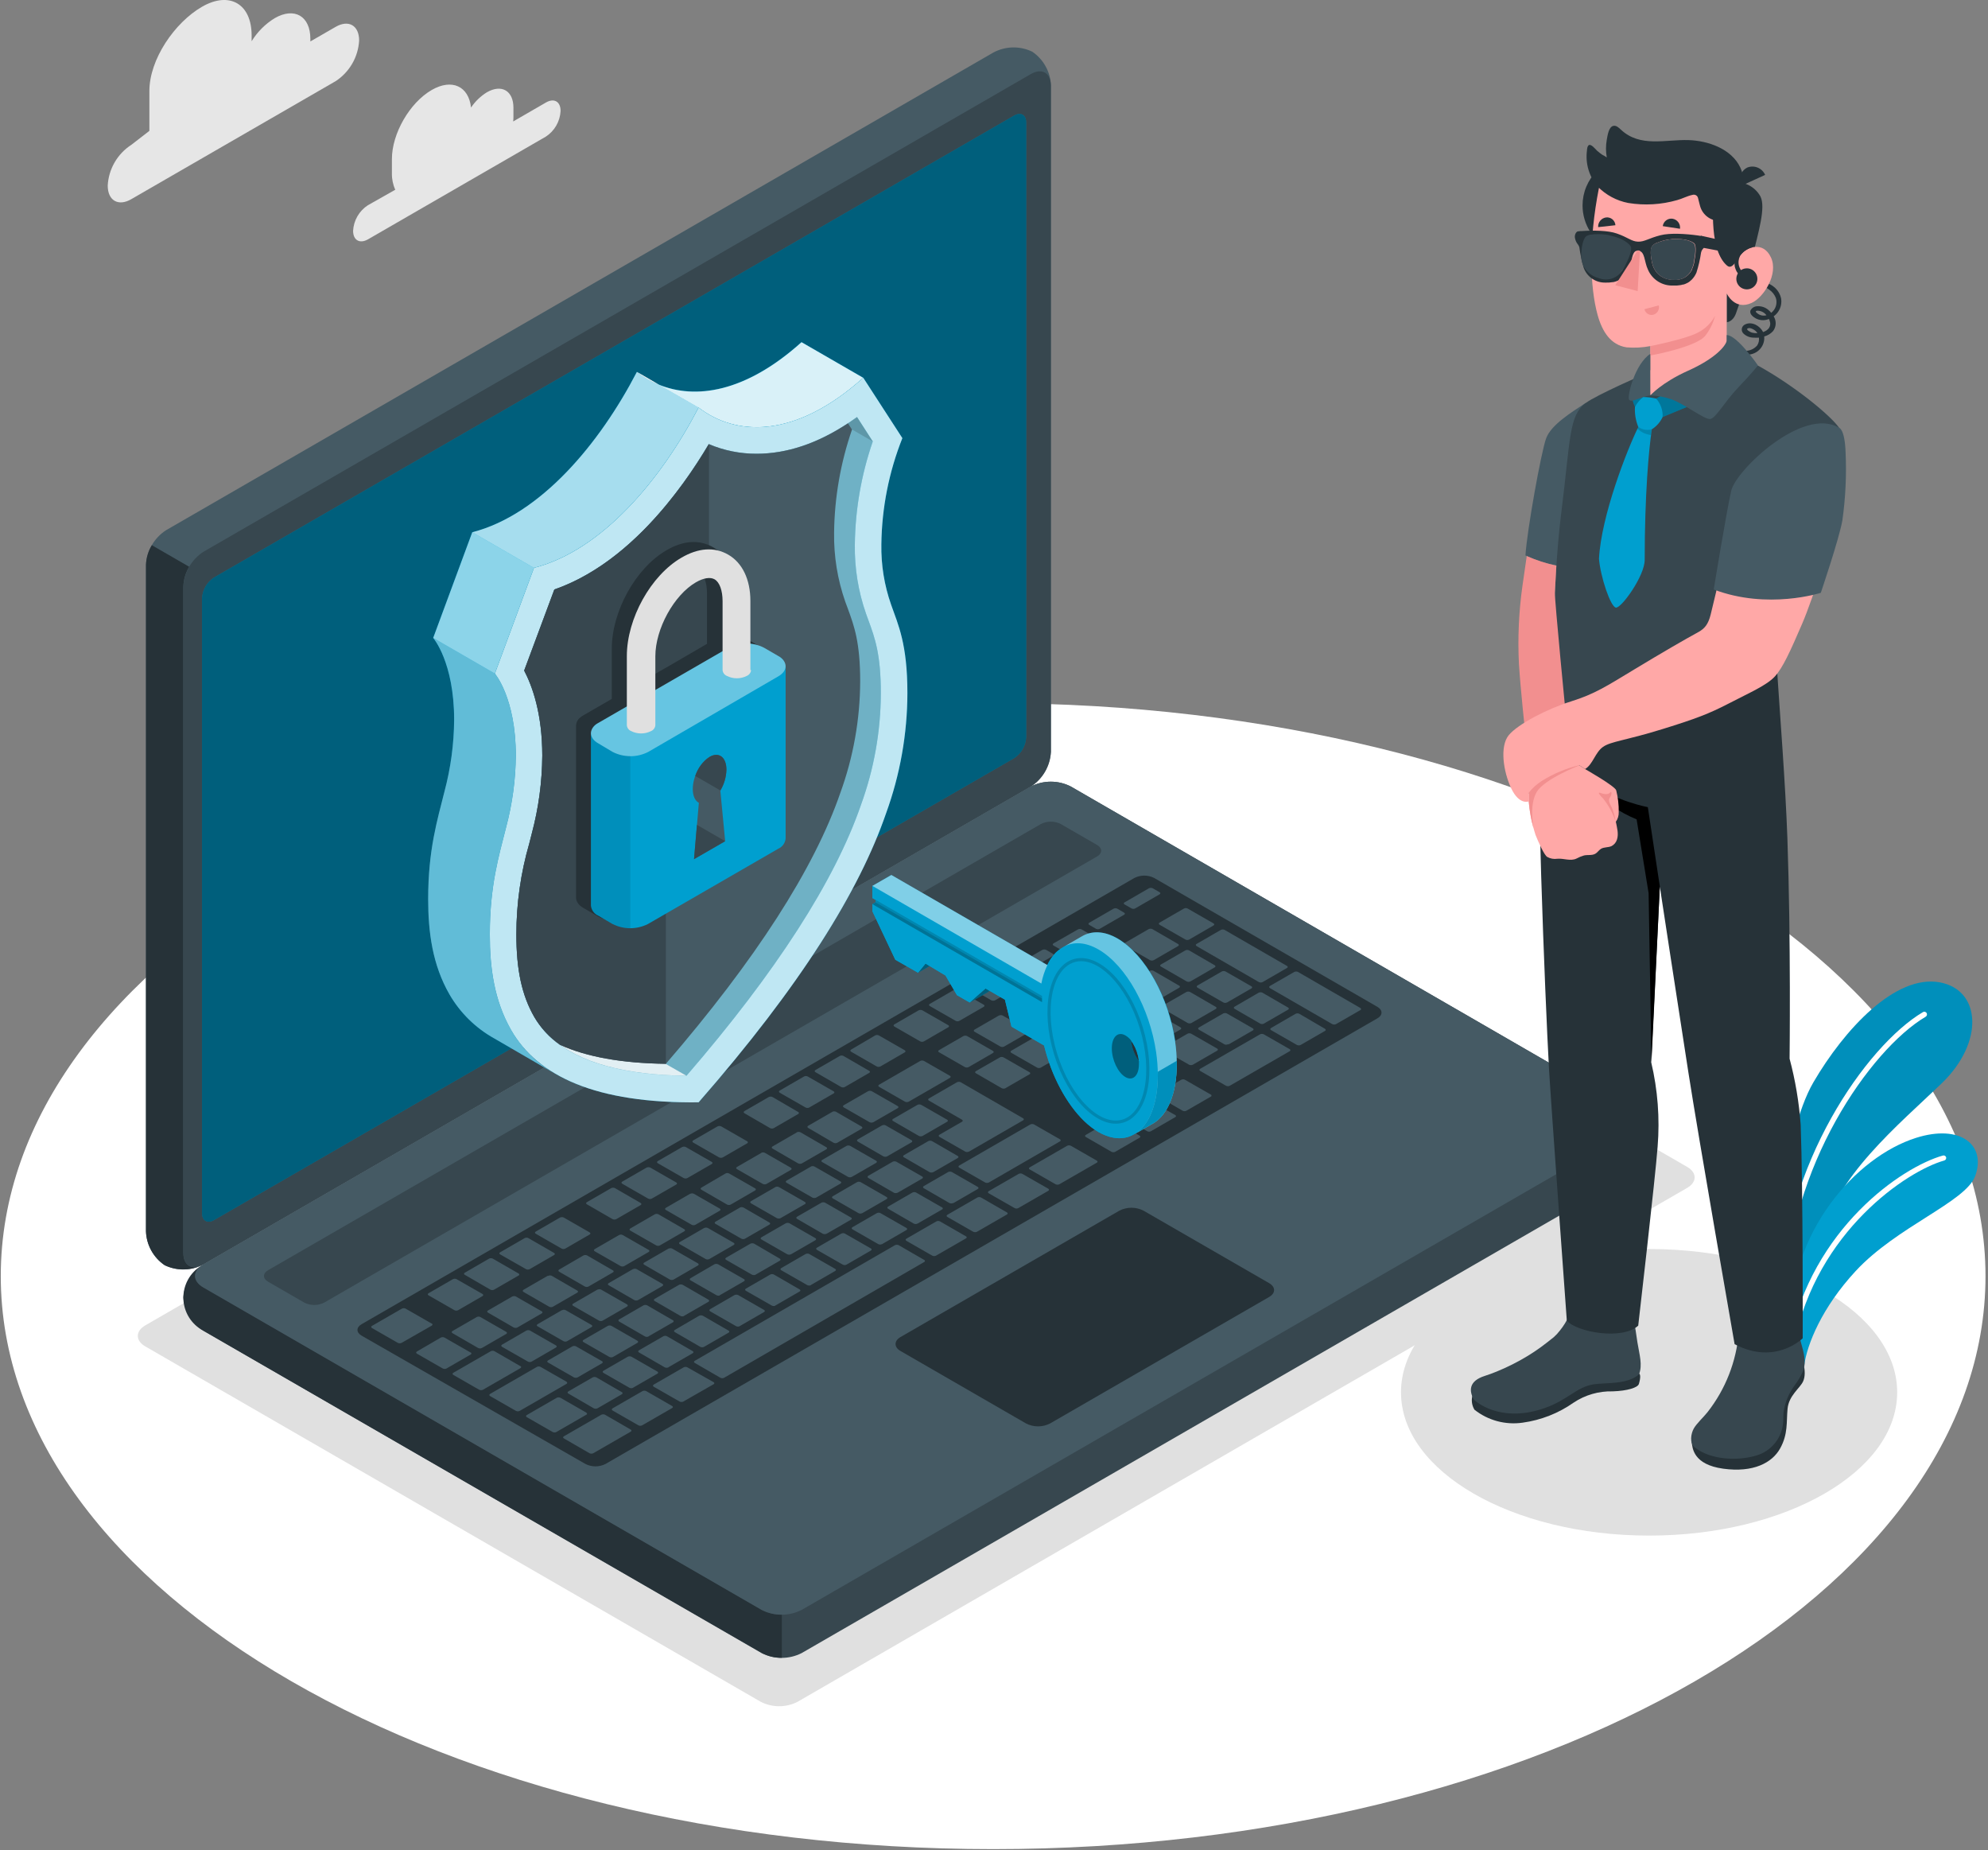<svg xmlns="http://www.w3.org/2000/svg" width="461" height="429" viewBox="0 0 461 429" fill="none"><rect x="0" y="0" width="461" height="429" fill="#808080" stroke="none"/><g clip-path="url(#clip0)"><path d="M230.3 428.71C357.391 428.71 460.42 369.236 460.42 295.87C460.42 222.505 357.391 163.03 230.3 163.03C103.208 163.03 0.18 222.505 0.18 295.87C0.18 369.236 103.208 428.71 230.3 428.71Z" fill="white"></path><path d="M382.41 356.02C414.183 356.02 439.94 341.147 439.94 322.8C439.94 304.453 414.183 289.58 382.41 289.58C350.637 289.58 324.88 304.453 324.88 322.8C324.88 341.147 350.637 356.02 382.41 356.02Z" fill="#E0E0E0"></path><path d="M176.44 394.57L33.71 312.17C31.37 310.82 31.37 308.63 33.71 307.27L240.05 188.15C241.362 187.479 242.815 187.13 244.29 187.13C245.764 187.13 247.217 187.479 248.53 188.15L391.22 270.53C393.56 271.88 393.56 274.07 391.22 275.42L184.92 394.57C183.605 395.236 182.153 395.583 180.68 395.583C179.206 395.583 177.754 395.236 176.44 394.57Z" fill="#E0E0E0"></path><path d="M411.45 303.75C410.22 295.31 413.37 263.16 420.52 250.92C427.67 238.68 439.52 225.84 449.84 227.76C459.4 229.54 460.16 241.64 450.26 251.17C440.36 260.7 425.2 273.07 422.34 287.47L414.54 311.98L411.45 303.75Z" fill="#009FCF"></path><path opacity="0.1" d="M411.45 303.75C410.22 295.31 413.37 263.16 420.52 250.92C427.67 238.68 439.52 225.84 449.84 227.76C459.4 229.54 460.16 241.64 450.26 251.17C440.36 260.7 425.2 273.07 422.34 287.47L414.54 311.98L411.45 303.75Z" fill="black"></path><path d="M413.74 301.1C413.87 301.065 413.986 300.989 414.069 300.882C414.152 300.776 414.198 300.645 414.2 300.51C414.64 270.85 433.61 243.37 446.55 235.72C446.691 235.637 446.794 235.5 446.836 235.341C446.877 235.181 446.853 235.012 446.77 234.87C446.686 234.728 446.549 234.625 446.39 234.584C446.231 234.543 446.061 234.567 445.92 234.65C432.73 242.45 413.4 270.38 412.92 300.49C412.918 300.571 412.933 300.652 412.963 300.728C412.993 300.804 413.037 300.873 413.094 300.931C413.151 300.99 413.218 301.037 413.293 301.069C413.368 301.101 413.448 301.119 413.53 301.12C413.6 301.129 413.672 301.123 413.74 301.1Z" fill="white"></path><path d="M418.38 316.58C419.04 311.64 422.5 303.12 430.32 294.68C439.9 284.34 455.8 278.68 458.02 272.68C460.67 265.46 454.61 260.53 444.27 263.82C430.38 268.24 414.88 285.58 415.08 307.89L418.38 316.58Z" fill="#009FCF"></path><path d="M415.59 311.91C415.706 311.881 415.812 311.819 415.895 311.733C415.978 311.646 416.035 311.538 416.06 311.42C421.3 285.42 442.26 271.47 450.82 269.07C450.979 269.034 451.117 268.938 451.207 268.802C451.296 268.666 451.33 268.5 451.3 268.34C451.279 268.26 451.242 268.185 451.192 268.12C451.142 268.055 451.079 268.001 451.007 267.96C450.935 267.92 450.855 267.895 450.773 267.886C450.691 267.878 450.608 267.886 450.53 267.91C441.07 270.56 420.23 284.71 414.89 311.22C414.874 311.3 414.874 311.383 414.89 311.463C414.906 311.543 414.937 311.619 414.983 311.687C415.028 311.755 415.087 311.813 415.155 311.858C415.223 311.903 415.299 311.934 415.38 311.95C415.452 311.95 415.523 311.937 415.59 311.91Z" fill="white"></path><path d="M126.61 23.76L119 28.16C119.039 27.828 119.059 27.494 119.06 27.16V24.96C119.06 21.03 116.3 19.44 112.9 21.4C111.441 22.304 110.19 23.507 109.23 24.93C108.68 19.99 104.8 18.15 100.1 20.87C95.01 23.81 90.88 30.95 90.88 36.87V40.17C90.85 41.486 91.117 42.791 91.66 43.99L85.3 47.59C84.304 48.238 83.475 49.112 82.881 50.141C82.287 51.169 81.944 52.324 81.88 53.51C81.88 55.69 83.41 56.57 85.3 55.51L126.57 31.68C127.564 31.033 128.392 30.16 128.986 29.134C129.58 28.107 129.924 26.954 129.99 25.77C130.03 23.56 128.5 22.67 126.61 23.76Z" fill="#E6E6E6"></path><path d="M30.44 33.59L34.64 30.34V21.1C34.64 13.76 40.49 5.24 46.84 1.57C53.2 -2.1 58.35 0.88 58.35 8.22V9.56C59.687 7.386 61.516 5.557 63.69 4.22C68.26 1.58 71.97 3.72 71.97 9V9.61L77.83 6.23C80.83 4.49 83.28 5.9 83.28 9.38C83.176 11.271 82.629 13.111 81.682 14.751C80.735 16.391 79.415 17.785 77.83 18.82L30.44 46.18C27.44 47.92 24.98 46.51 24.98 43.03C25.08 41.137 25.626 39.295 26.576 37.654C27.524 36.013 28.849 34.62 30.44 33.59Z" fill="#E6E6E6"></path><path d="M42.52 300.83C42.634 302.383 43.111 303.887 43.914 305.221C44.716 306.555 45.821 307.682 47.139 308.51L176.63 383.27C178.063 383.995 179.648 384.373 181.255 384.373C182.861 384.373 184.446 383.995 185.88 383.27L377.79 272.48C379.183 271.74 380.349 270.635 381.162 269.283C381.974 267.931 382.404 266.383 382.404 264.805C382.404 263.227 381.974 261.679 381.162 260.327C380.349 258.975 379.183 257.87 377.79 257.13L248.3 182.34C246.867 181.61 245.282 181.23 243.675 181.23C242.067 181.23 240.482 181.61 239.05 182.34L47.139 293.16C45.822 293.986 44.717 295.111 43.914 296.443C43.111 297.776 42.634 299.279 42.52 300.83Z" fill="#37474F"></path><path d="M181.3 374.34V384.34C179.691 384.376 178.1 383.997 176.68 383.24L47.14 308.51C45.787 307.796 44.647 306.736 43.837 305.438C43.026 304.14 42.574 302.651 42.526 301.122C42.479 299.592 42.837 298.078 43.565 296.732C44.292 295.386 45.364 294.257 46.67 293.46C44.6 294.94 44.76 297.12 47.14 298.46L176.64 373.23C178.071 373.998 179.676 374.38 181.3 374.34Z" fill="#263238"></path><path d="M38.18 293.34C36.893 292.465 35.831 291.299 35.078 289.937C34.326 288.575 33.905 287.055 33.85 285.5V130.95C33.937 129.347 34.401 127.788 35.204 126.398C36.007 125.008 37.125 123.827 38.47 122.95L230.38 12.16C231.761 11.426 233.295 11.027 234.859 10.998C236.423 10.968 237.972 11.308 239.38 11.99C240.664 12.867 241.726 14.033 242.478 15.395C243.23 16.756 243.652 18.276 243.71 19.83V174.34C243.623 175.943 243.159 177.502 242.356 178.892C241.553 180.282 240.434 181.464 239.09 182.34L47.14 293.16C45.765 293.89 44.237 294.287 42.681 294.318C41.125 294.35 39.583 294.014 38.18 293.34Z" fill="#455A64"></path><path d="M46.6 293.44C45.272 294.034 43.831 294.33 42.376 294.31C40.922 294.289 39.49 293.951 38.18 293.32C36.893 292.445 35.831 291.279 35.078 289.917C34.326 288.555 33.905 287.035 33.85 285.48V130.95C33.901 129.341 34.369 127.773 35.21 126.4L43.87 131.4C43.042 132.775 42.578 134.337 42.52 135.94V290.49C42.52 293.22 44.3 294.45 46.6 293.44Z" fill="#263238"></path><path d="M42.52 135.96V290.49C42.52 293.49 44.59 294.63 47.139 293.16L239.05 182.34C240.394 181.464 241.513 180.282 242.316 178.892C243.119 177.502 243.583 175.943 243.67 174.34V19.83C243.67 16.89 241.61 15.69 239.05 17.17L47.139 127.95C45.795 128.829 44.676 130.012 43.874 131.404C43.071 132.795 42.607 134.356 42.52 135.96Z" fill="#37474F"></path><path d="M47.14 298.49L176.63 373.26C178.063 373.985 179.648 374.363 181.255 374.363C182.861 374.363 184.446 373.985 185.88 373.26L377.79 262.47C380.34 260.99 380.34 258.6 377.79 257.13L248.3 182.34C246.867 181.61 245.282 181.23 243.675 181.23C242.067 181.23 240.482 181.61 239.05 182.34L47.14 293.16C44.59 294.63 44.59 297.02 47.14 298.49Z" fill="#455A64"></path><path d="M49.63 133.89L235.18 26.79C236.71 25.91 237.96 26.63 237.96 28.4V170.97C237.906 171.932 237.627 172.868 237.144 173.702C236.661 174.536 235.988 175.245 235.18 175.77L49.63 282.87C48.1 283.75 46.85 283.03 46.85 281.26V138.69C46.903 137.728 47.183 136.792 47.666 135.958C48.149 135.124 48.822 134.415 49.63 133.89Z" fill="#009FCF"></path><path opacity="0.4" d="M49.63 133.89L235.18 26.79C236.71 25.91 237.96 26.63 237.96 28.4V170.97C237.906 171.932 237.627 172.868 237.144 173.702C236.661 174.536 235.988 175.245 235.18 175.77L49.63 282.87C48.1 283.75 46.85 283.03 46.85 281.26V138.69C46.903 137.728 47.183 136.792 47.666 135.958C48.149 135.124 48.822 134.415 49.63 133.89Z" fill="black"></path><path d="M62.169 294.49L241.37 191.05C242.085 190.685 242.876 190.494 243.68 190.494C244.483 190.494 245.274 190.685 245.99 191.05L254.4 195.9C255.67 196.64 255.67 197.83 254.4 198.57L75.18 302C74.464 302.365 73.673 302.556 72.87 302.556C72.066 302.556 71.275 302.365 70.559 302L62.169 297.16C60.9 296.42 60.9 295.23 62.169 294.49Z" fill="#37474F"></path><path d="M83.85 307.01L263.04 203.56C263.755 203.195 264.546 203.004 265.35 203.004C266.153 203.004 266.944 203.195 267.66 203.56L319.4 233.43C320.68 234.17 320.68 235.37 319.4 236.1L140.4 339.42C139.682 339.782 138.889 339.971 138.085 339.971C137.28 339.971 136.487 339.782 135.77 339.42L83.859 309.67C82.579 308.94 82.57 307.74 83.85 307.01Z" fill="#263238"></path><path d="M241.3 247.55L246.94 244.29C247.18 244.15 247.19 243.93 246.94 243.79L241.02 240.34C240.885 240.276 240.738 240.243 240.59 240.243C240.441 240.243 240.294 240.276 240.16 240.34L234.51 243.6C234.28 243.74 234.27 243.96 234.51 244.09L240.51 247.53C240.633 247.587 240.767 247.618 240.903 247.621C241.038 247.625 241.174 247.601 241.3 247.55ZM231.63 235.45L225.99 238.71C225.939 238.728 225.895 238.761 225.864 238.805C225.833 238.849 225.817 238.901 225.817 238.955C225.817 239.009 225.833 239.061 225.864 239.105C225.895 239.149 225.939 239.182 225.99 239.2L231.99 242.64C232.124 242.704 232.271 242.737 232.42 242.737C232.568 242.737 232.715 242.704 232.85 242.64L238.5 239.38C238.554 239.365 238.602 239.332 238.636 239.287C238.67 239.242 238.688 239.187 238.688 239.13C238.688 239.074 238.67 239.019 238.636 238.973C238.602 238.928 238.554 238.896 238.5 238.88L232.5 235.44C232.366 235.379 232.22 235.349 232.074 235.35C231.927 235.352 231.782 235.386 231.65 235.45H231.63ZM213.4 245.97L203.86 251.48C203.62 251.62 203.61 251.85 203.86 251.98L209.86 255.42C209.994 255.484 210.141 255.517 210.29 255.517C210.438 255.517 210.585 255.484 210.72 255.42L220.27 249.91C220.51 249.77 220.51 249.55 220.27 249.41L214.27 245.98C214.139 245.911 213.994 245.874 213.846 245.872C213.698 245.871 213.552 245.904 213.42 245.97H213.4ZM223.4 240.21L217.75 243.47C217.51 243.61 217.51 243.83 217.75 243.96L223.75 247.4C223.884 247.464 224.031 247.497 224.18 247.497C224.328 247.497 224.475 247.464 224.61 247.4L230.25 244.14C230.49 244 230.49 243.78 230.25 243.64L224.25 240.2C224.118 240.136 223.974 240.104 223.829 240.106C223.683 240.108 223.539 240.143 223.41 240.21H223.4ZM201.3 252.99L195.66 256.24C195.42 256.38 195.42 256.61 195.66 256.74L201.66 260.18C201.794 260.244 201.941 260.277 202.09 260.277C202.238 260.277 202.385 260.244 202.52 260.18L208.16 256.93C208.4 256.79 208.4 256.57 208.16 256.43L202.16 252.99C202.025 252.926 201.878 252.893 201.73 252.893C201.581 252.893 201.434 252.926 201.3 252.99ZM193.06 257.75L187.41 261.01C187.359 261.028 187.315 261.061 187.284 261.105C187.253 261.149 187.237 261.201 187.237 261.255C187.237 261.309 187.253 261.361 187.284 261.405C187.315 261.449 187.359 261.482 187.41 261.5L193.3 264.94C193.432 265.009 193.58 265.045 193.73 265.045C193.879 265.045 194.027 265.009 194.16 264.94L199.8 261.69C200.04 261.55 200.04 261.33 199.8 261.19L193.85 257.75C193.721 257.692 193.581 257.662 193.44 257.662C193.298 257.662 193.159 257.692 193.03 257.75H193.06ZM216.44 271.75L222.08 268.49C222.32 268.35 222.32 268.13 222.08 268L216.13 264.56C215.995 264.496 215.848 264.463 215.7 264.463C215.551 264.463 215.404 264.496 215.27 264.56L209.62 267.82C209.565 267.836 209.518 267.868 209.484 267.913C209.45 267.959 209.431 268.014 209.431 268.07C209.431 268.127 209.45 268.182 209.484 268.227C209.518 268.272 209.565 268.305 209.62 268.32L215.57 271.76C215.702 271.819 215.846 271.849 215.991 271.848C216.136 271.846 216.279 271.813 216.41 271.75H216.44ZM208.19 276.51L213.84 273.25C214.08 273.11 214.08 272.89 213.84 272.76L207.86 269.34C207.725 269.276 207.578 269.243 207.43 269.243C207.281 269.243 207.134 269.276 207 269.34L201.36 272.6C201.12 272.74 201.12 272.96 201.36 273.1L207.31 276.54C207.445 276.598 207.591 276.625 207.738 276.62C207.885 276.615 208.029 276.577 208.16 276.51H208.19ZM199.95 281.27L205.59 278.01C205.64 277.992 205.684 277.959 205.715 277.915C205.746 277.871 205.763 277.819 205.763 277.765C205.763 277.711 205.746 277.659 205.715 277.615C205.684 277.571 205.64 277.538 205.59 277.52L199.59 274.08C199.457 274.011 199.309 273.975 199.16 273.975C199.01 273.975 198.862 274.011 198.73 274.08L193.11 277.34C192.87 277.48 192.87 277.7 193.11 277.84L199.11 281.28C199.238 281.335 199.376 281.362 199.516 281.361C199.655 281.359 199.793 281.328 199.92 281.27H199.95ZM191.7 286.03L197.34 282.77C197.58 282.64 197.59 282.41 197.34 282.28L191.34 278.84C191.205 278.776 191.058 278.743 190.91 278.743C190.761 278.743 190.614 278.776 190.48 278.84L184.84 282.09C184.6 282.23 184.59 282.45 184.84 282.59L190.79 286.03C190.927 286.097 191.077 286.132 191.23 286.132C191.382 286.132 191.533 286.097 191.67 286.03H191.7ZM233.07 252.34L238.72 249.08C238.774 249.065 238.822 249.032 238.856 248.987C238.89 248.942 238.908 248.887 238.908 248.83C238.908 248.774 238.89 248.719 238.856 248.673C238.822 248.628 238.774 248.596 238.72 248.58L232.72 245.15C232.587 245.081 232.439 245.045 232.29 245.045C232.14 245.045 231.992 245.081 231.86 245.15L226.3 248.34C226.06 248.48 226.06 248.7 226.3 248.83L232.25 252.27C232.374 252.339 232.511 252.381 232.652 252.393C232.794 252.405 232.936 252.387 233.07 252.34ZM224.66 267.02L237.24 259.75C237.48 259.61 237.48 259.39 237.24 259.26L222.78 250.91C222.645 250.846 222.498 250.813 222.35 250.813C222.201 250.813 222.054 250.846 221.92 250.91L215.41 254.67C215.17 254.81 215.17 255.03 215.41 255.17L223.07 259.59C223.12 259.608 223.164 259.641 223.195 259.685C223.226 259.729 223.243 259.781 223.243 259.835C223.243 259.889 223.226 259.941 223.195 259.985C223.164 260.029 223.12 260.062 223.07 260.08L217.86 263.08C217.62 263.22 217.62 263.44 217.86 263.58L223.86 267.01C223.986 267.066 224.124 267.094 224.262 267.091C224.4 267.087 224.536 267.053 224.66 266.99V267.02ZM184.78 262.54L179.14 265.8C179.089 265.818 179.045 265.851 179.014 265.895C178.983 265.939 178.967 265.991 178.967 266.045C178.967 266.099 178.983 266.151 179.014 266.195C179.045 266.239 179.089 266.272 179.14 266.29L185.09 269.73C185.224 269.794 185.371 269.827 185.52 269.827C185.668 269.827 185.815 269.794 185.95 269.73L191.6 266.47C191.654 266.455 191.702 266.422 191.736 266.377C191.77 266.332 191.788 266.277 191.788 266.22C191.788 266.164 191.77 266.109 191.736 266.063C191.702 266.018 191.654 265.986 191.6 265.97L185.65 262.53C185.516 262.461 185.368 262.424 185.217 262.42C185.066 262.417 184.917 262.448 184.78 262.51V262.54ZM176.54 267.3L170.89 270.56C170.65 270.7 170.65 270.92 170.89 271.05L176.89 274.49C177.024 274.554 177.171 274.587 177.32 274.587C177.468 274.587 177.615 274.554 177.75 274.49L183.39 271.23C183.63 271.09 183.63 270.87 183.39 270.73L177.39 267.29C177.26 267.22 177.115 267.182 176.967 267.178C176.819 267.175 176.673 267.206 176.54 267.27V267.3ZM133.09 319.34C133.224 319.404 133.371 319.437 133.52 319.437C133.668 319.437 133.815 319.404 133.95 319.34L139.59 316.08C139.83 315.94 139.84 315.72 139.59 315.58L133.59 312.15C133.457 312.081 133.309 312.045 133.16 312.045C133.01 312.045 132.862 312.081 132.73 312.15L127.09 315.41C126.85 315.55 126.84 315.77 127.09 315.9L133.09 319.34ZM110.57 305.34L104.93 308.59C104.69 308.73 104.68 308.95 104.93 309.09L110.88 312.53C111.014 312.594 111.161 312.627 111.31 312.627C111.458 312.627 111.605 312.594 111.74 312.53L117.38 309.27C117.62 309.14 117.63 308.91 117.38 308.78L111.38 305.34C111.253 305.279 111.115 305.247 110.975 305.247C110.834 305.247 110.696 305.279 110.57 305.34ZM122.42 315.68C122.552 315.749 122.7 315.785 122.85 315.785C122.999 315.785 123.147 315.749 123.28 315.68L128.92 312.42C129.16 312.28 129.16 312.06 128.92 311.93L122.92 308.49C122.787 308.421 122.639 308.385 122.49 308.385C122.34 308.385 122.192 308.421 122.06 308.49L116.42 311.75C116.18 311.89 116.18 312.11 116.42 312.25L122.42 315.68ZM146.8 321.74L152.44 318.48C152.49 318.462 152.534 318.429 152.565 318.385C152.596 318.341 152.613 318.289 152.613 318.235C152.613 318.181 152.596 318.129 152.565 318.085C152.534 318.041 152.49 318.008 152.44 317.99L146.44 314.55C146.305 314.486 146.158 314.453 146.01 314.453C145.861 314.453 145.714 314.486 145.58 314.55L139.94 317.8C139.7 317.94 139.7 318.16 139.94 318.3L145.94 321.74C146.073 321.807 146.219 321.844 146.367 321.847C146.516 321.851 146.664 321.821 146.8 321.76V321.74ZM137.69 326.51C137.824 326.574 137.971 326.607 138.12 326.607C138.268 326.607 138.415 326.574 138.55 326.51L144.19 323.25C144.43 323.12 144.44 322.89 144.19 322.76L138.3 319.34C138.165 319.276 138.018 319.243 137.87 319.243C137.721 319.243 137.574 319.276 137.44 319.34L131.8 322.59C131.56 322.73 131.55 322.95 131.8 323.09L137.69 326.51ZM118.82 300.57L113.17 303.83C113.115 303.846 113.068 303.878 113.034 303.923C113 303.969 112.981 304.024 112.981 304.08C112.981 304.137 113 304.192 113.034 304.237C113.068 304.282 113.115 304.315 113.17 304.33L119.12 307.77C119.254 307.834 119.401 307.867 119.55 307.867C119.698 307.867 119.845 307.834 119.98 307.77L125.62 304.51C125.86 304.37 125.86 304.15 125.62 304.02L119.62 300.58C119.494 300.523 119.357 300.494 119.219 300.496C119.08 300.497 118.944 300.53 118.82 300.59V300.57ZM160.04 276.77L154.4 280.03C154.16 280.17 154.16 280.39 154.4 280.52L160.4 283.96C160.532 284.029 160.68 284.065 160.83 284.065C160.979 284.065 161.127 284.029 161.26 283.96L166.9 280.7C167.14 280.56 167.14 280.34 166.9 280.2L160.9 276.77C160.765 276.704 160.617 276.671 160.467 276.675C160.318 276.678 160.171 276.718 160.04 276.79V276.77ZM127.04 295.77L121.4 299.03C121.16 299.17 121.16 299.39 121.4 299.53L127.35 302.96C127.482 303.029 127.63 303.065 127.78 303.065C127.929 303.065 128.077 303.029 128.21 302.96L133.86 299.7C134.1 299.56 134.1 299.34 133.86 299.21L127.91 295.77C127.772 295.717 127.625 295.695 127.478 295.705C127.331 295.715 127.188 295.758 127.06 295.83L127.04 295.77ZM168.3 272.03L162.65 275.34C162.41 275.48 162.4 275.7 162.65 275.83L168.6 279.27C168.732 279.339 168.88 279.375 169.03 279.375C169.179 279.375 169.327 279.339 169.46 279.27L175.1 276.01C175.34 275.87 175.35 275.65 175.1 275.51L169.1 272.08C168.979 272.013 168.844 271.973 168.705 271.964C168.567 271.956 168.428 271.978 168.3 272.03ZM151.81 281.55L146.17 284.81C145.93 284.95 145.92 285.17 146.17 285.31L152.17 288.74C152.302 288.809 152.45 288.845 152.6 288.845C152.749 288.845 152.897 288.809 153.03 288.74L158.67 285.48C158.91 285.34 158.92 285.12 158.67 284.98L152.72 281.55C152.58 281.47 152.421 281.428 152.26 281.428C152.098 281.428 151.94 281.47 151.8 281.55H151.81ZM143.55 286.34L137.91 289.6C137.67 289.74 137.67 289.96 137.91 290.1L143.91 293.53C144.042 293.599 144.19 293.635 144.34 293.635C144.489 293.635 144.637 293.599 144.77 293.53L150.41 290.27C150.65 290.13 150.65 289.91 150.41 289.78L144.41 286.34C144.277 286.271 144.129 286.235 143.98 286.235C143.83 286.235 143.682 286.271 143.55 286.34ZM135.3 291.07L129.67 294.34C129.43 294.48 129.42 294.7 129.67 294.84L135.62 298.27C135.752 298.339 135.9 298.375 136.05 298.375C136.199 298.375 136.347 298.339 136.48 298.27L142.12 295.01C142.36 294.87 142.37 294.65 142.12 294.52L136.17 291.08C136.035 291.013 135.886 290.977 135.736 290.975C135.585 290.974 135.436 291.006 135.3 291.07ZM175.17 295.55L180.81 292.3C181.05 292.16 181.06 291.94 180.81 291.8L174.88 288.34C174.745 288.276 174.598 288.243 174.45 288.243C174.301 288.243 174.154 288.276 174.02 288.34L168.38 291.59C168.14 291.73 168.13 291.95 168.38 292.09L174.38 295.53C174.504 295.588 174.64 295.62 174.778 295.624C174.915 295.627 175.052 295.602 175.18 295.55H175.17ZM249.87 224.93L244.23 228.18C243.99 228.32 243.98 228.54 244.23 228.68L250.18 232.12C250.314 232.184 250.461 232.217 250.61 232.217C250.758 232.217 250.905 232.184 251.04 232.12L256.68 228.86C256.92 228.73 256.93 228.5 256.68 228.37L250.73 224.93C250.598 224.863 250.453 224.827 250.305 224.827C250.157 224.827 250.011 224.863 249.88 224.93H249.87ZM239.87 230.69L234.3 233.95C234.249 233.968 234.205 234.001 234.174 234.045C234.143 234.089 234.127 234.141 234.127 234.195C234.127 234.249 234.143 234.301 234.174 234.345C234.205 234.389 234.249 234.422 234.3 234.44L240.25 237.88C240.384 237.944 240.531 237.977 240.68 237.977C240.828 237.977 240.975 237.944 241.11 237.88L246.75 234.63C246.99 234.49 246.99 234.27 246.75 234.13L240.75 230.69C240.617 230.628 240.472 230.595 240.325 230.595C240.178 230.595 240.033 230.628 239.9 230.69H239.87ZM258.09 220.16L252.45 223.42C252.21 223.56 252.21 223.78 252.45 223.92L258.45 227.36C258.584 227.424 258.731 227.457 258.88 227.457C259.028 227.457 259.175 227.424 259.31 227.36L264.95 224.1C265.19 223.96 265.19 223.74 264.95 223.61L258.95 220.17C258.82 220.109 258.679 220.077 258.536 220.075C258.393 220.073 258.251 220.102 258.12 220.16H258.09ZM213.98 263.34L219.62 260.08C219.67 260.062 219.714 260.029 219.745 259.985C219.776 259.941 219.793 259.889 219.793 259.835C219.793 259.781 219.776 259.729 219.745 259.685C219.714 259.641 219.67 259.608 219.62 259.59L213.62 256.15C213.485 256.086 213.338 256.053 213.19 256.053C213.041 256.053 212.894 256.086 212.76 256.15L207.11 259.41C207.055 259.426 207.008 259.458 206.974 259.503C206.94 259.549 206.921 259.604 206.921 259.66C206.921 259.717 206.94 259.772 206.974 259.817C207.008 259.862 207.055 259.895 207.11 259.91L213.06 263.35C213.203 263.422 213.361 263.459 213.521 263.457C213.681 263.455 213.838 263.415 213.98 263.34ZM267.23 215.41C267.095 215.346 266.948 215.313 266.8 215.313C266.651 215.313 266.504 215.346 266.37 215.41L260.73 218.67C260.49 218.81 260.48 219.03 260.73 219.17L266.68 222.61C266.814 222.674 266.961 222.707 267.11 222.707C267.258 222.707 267.405 222.674 267.54 222.61L273.18 219.35C273.42 219.21 273.43 218.99 273.18 218.86L267.23 215.41ZM183.43 290.8L189.07 287.55C189.31 287.41 189.31 287.18 189.07 287.05L183.07 283.61C182.935 283.546 182.788 283.513 182.64 283.513C182.491 283.513 182.344 283.546 182.21 283.61L176.57 286.86C176.33 287 176.33 287.22 176.57 287.36L182.57 290.8C182.705 290.862 182.852 290.894 183.001 290.892C183.15 290.891 183.296 290.856 183.43 290.79V290.8ZM284.54 232.42L290.19 229.16C290.24 229.142 290.284 229.109 290.315 229.065C290.346 229.021 290.363 228.969 290.363 228.915C290.363 228.861 290.346 228.809 290.315 228.765C290.284 228.721 290.24 228.688 290.19 228.67L284.19 225.23C284.055 225.166 283.908 225.133 283.76 225.133C283.611 225.133 283.464 225.166 283.33 225.23L277.69 228.48C277.45 228.62 277.45 228.84 277.69 228.98L283.69 232.42C283.822 232.485 283.968 232.518 284.116 232.517C284.264 232.515 284.409 232.478 284.54 232.41V232.42ZM267.79 232.27L273.44 229.01C273.49 228.992 273.534 228.959 273.565 228.915C273.596 228.871 273.613 228.819 273.613 228.765C273.613 228.711 273.596 228.659 273.565 228.615C273.534 228.571 273.49 228.538 273.44 228.52L267.49 225.08C267.355 225.016 267.208 224.983 267.06 224.983C266.911 224.983 266.764 225.016 266.63 225.08L260.99 228.34C260.75 228.48 260.74 228.7 260.99 228.84L266.94 232.28C267.074 232.339 267.22 232.368 267.367 232.365C267.514 232.361 267.658 232.326 267.79 232.26V232.27ZM275.73 220.34C275.598 220.273 275.452 220.238 275.305 220.238C275.157 220.238 275.011 220.273 274.88 220.34L269.23 223.6C269.175 223.616 269.128 223.648 269.094 223.693C269.06 223.739 269.041 223.794 269.041 223.85C269.041 223.907 269.06 223.962 269.094 224.007C269.128 224.052 269.175 224.085 269.23 224.1L275.18 227.54C275.314 227.604 275.461 227.637 275.61 227.637C275.758 227.637 275.905 227.604 276.04 227.54L281.68 224.28C281.73 224.262 281.774 224.229 281.805 224.185C281.836 224.141 281.853 224.089 281.853 224.035C281.853 223.981 281.836 223.929 281.805 223.885C281.774 223.841 281.73 223.808 281.68 223.79L275.73 220.34ZM277.47 219.34L291.93 227.69C292.064 227.754 292.211 227.787 292.36 227.787C292.508 227.787 292.655 227.754 292.79 227.69L298.43 224.43C298.67 224.3 298.68 224.07 298.43 223.94L283.97 215.59C283.835 215.526 283.688 215.493 283.54 215.493C283.391 215.493 283.244 215.526 283.11 215.59L277.47 218.85C277.24 218.95 277.24 219.17 277.47 219.34ZM258.38 229.84L252.74 233.09C252.5 233.23 252.5 233.45 252.74 233.59L258.74 237.03C258.874 237.094 259.021 237.127 259.17 237.127C259.318 237.127 259.465 237.094 259.6 237.03L265.24 233.78C265.48 233.64 265.48 233.41 265.24 233.28L259.24 229.84C259.105 229.776 258.958 229.743 258.81 229.743C258.661 229.743 258.514 229.776 258.38 229.84ZM196.3 265.67L190.66 268.92C190.42 269.06 190.42 269.28 190.66 269.42L196.66 272.86C196.794 272.924 196.941 272.957 197.09 272.957C197.238 272.957 197.385 272.924 197.52 272.86L203.16 269.61C203.4 269.47 203.4 269.24 203.16 269.11L197.16 265.67C197.025 265.606 196.878 265.573 196.73 265.573C196.581 265.573 196.434 265.606 196.3 265.67ZM275.42 237.18C275.554 237.244 275.701 237.277 275.85 237.277C275.998 237.277 276.145 237.244 276.28 237.18L281.92 233.93C282.16 233.79 282.16 233.56 281.92 233.43L275.97 229.99C275.835 229.926 275.688 229.893 275.54 229.893C275.391 229.893 275.244 229.926 275.11 229.99L269.46 233.24C269.405 233.256 269.358 233.288 269.324 233.333C269.29 233.379 269.271 233.434 269.271 233.49C269.271 233.547 269.29 233.602 269.324 233.647C269.358 233.692 269.405 233.725 269.46 233.74L275.42 237.18ZM204.55 260.91L198.91 264.16C198.67 264.3 198.67 264.52 198.91 264.66L204.86 268.1C204.994 268.164 205.141 268.197 205.29 268.197C205.438 268.197 205.585 268.164 205.72 268.1L211.37 264.84C211.42 264.822 211.464 264.789 211.495 264.745C211.526 264.701 211.543 264.649 211.543 264.595C211.543 264.541 211.526 264.489 211.495 264.445C211.464 264.401 211.42 264.368 211.37 264.35L205.37 260.91C205.245 260.851 205.108 260.82 204.97 260.82C204.831 260.82 204.695 260.851 204.57 260.91H204.55ZM141.3 314.6C141.434 314.664 141.581 314.697 141.73 314.697C141.878 314.697 142.025 314.664 142.16 314.6L147.8 311.34C148.04 311.2 148.04 310.98 147.8 310.84L141.8 307.4C141.668 307.333 141.522 307.298 141.375 307.298C141.227 307.298 141.081 307.333 140.95 307.4L135.3 310.66C135.06 310.8 135.06 311.02 135.3 311.15L141.3 314.6ZM130.3 303.75L124.66 307.01C124.42 307.15 124.41 307.37 124.66 307.5L130.66 310.94C130.792 311.009 130.94 311.045 131.09 311.045C131.239 311.045 131.387 311.009 131.52 310.94L137.16 307.68C137.4 307.54 137.41 307.32 137.16 307.18L131.16 303.75C131.035 303.691 130.898 303.66 130.76 303.66C130.621 303.66 130.485 303.691 130.36 303.75H130.3ZM150.38 309.83L156.03 306.58C156.084 306.565 156.132 306.532 156.166 306.487C156.2 306.442 156.218 306.387 156.218 306.33C156.218 306.274 156.2 306.219 156.166 306.173C156.132 306.128 156.084 306.096 156.03 306.08L150.08 302.64C149.945 302.576 149.798 302.543 149.65 302.543C149.501 302.543 149.354 302.576 149.22 302.64L143.58 305.9C143.529 305.918 143.485 305.951 143.454 305.995C143.423 306.039 143.407 306.091 143.407 306.145C143.407 306.199 143.423 306.251 143.454 306.295C143.485 306.339 143.529 306.372 143.58 306.39L149.53 309.83C149.669 309.908 149.825 309.949 149.985 309.949C150.144 309.949 150.301 309.908 150.44 309.83H150.38ZM158.63 305.07L164.27 301.82C164.51 301.68 164.52 301.46 164.27 301.32L158.32 297.88C158.185 297.816 158.038 297.783 157.89 297.783C157.741 297.783 157.594 297.816 157.46 297.88L151.81 301.14C151.759 301.158 151.715 301.191 151.684 301.235C151.653 301.279 151.637 301.331 151.637 301.385C151.637 301.439 151.653 301.491 151.684 301.535C151.715 301.579 151.759 301.612 151.81 301.63L157.76 305.07C157.901 305.152 158.061 305.195 158.225 305.195C158.388 305.195 158.548 305.152 158.69 305.07H158.63ZM166.88 300.31L172.52 297.06C172.76 296.92 172.76 296.7 172.52 296.56L166.52 293.12C166.385 293.056 166.238 293.023 166.09 293.023C165.941 293.023 165.794 293.056 165.66 293.12L160.13 296.34C159.89 296.48 159.89 296.71 160.13 296.84L166.13 300.28C166.253 300.346 166.389 300.386 166.528 300.396C166.668 300.406 166.808 300.387 166.94 300.34L166.88 300.31ZM138.54 298.99L132.9 302.25C132.66 302.39 132.66 302.61 132.9 302.74L138.9 306.18C139.032 306.249 139.18 306.285 139.33 306.285C139.479 306.285 139.627 306.249 139.76 306.18L145.4 302.92C145.64 302.78 145.64 302.56 145.4 302.42L139.4 298.99C139.275 298.931 139.138 298.9 139 298.9C138.861 298.9 138.725 298.931 138.6 298.99H138.54ZM146.79 294.23L141.15 297.49C140.91 297.63 140.9 297.85 141.15 297.98L147.1 301.42C147.234 301.484 147.381 301.517 147.53 301.517C147.678 301.517 147.825 301.484 147.96 301.42L153.61 298.16C153.84 298.02 153.85 297.8 153.61 297.66L147.61 294.23C147.49 294.177 147.361 294.149 147.23 294.149C147.099 294.149 146.969 294.177 146.85 294.23H146.79ZM179.79 275.23L174.15 278.48C173.91 278.62 173.91 278.85 174.15 278.98L180.15 282.42C180.284 282.484 180.431 282.517 180.58 282.517C180.728 282.517 180.875 282.484 181.01 282.42L186.65 279.17C186.89 279.03 186.89 278.81 186.65 278.67L180.65 275.23C180.524 275.166 180.385 275.129 180.244 275.122C180.103 275.115 179.961 275.138 179.83 275.19L179.79 275.23ZM171.55 279.99L165.91 283.25C165.67 283.38 165.66 283.61 165.91 283.74L171.91 287.18C172.042 287.249 172.19 287.285 172.34 287.285C172.489 287.285 172.637 287.249 172.77 287.18L178.41 283.93C178.65 283.79 178.66 283.57 178.41 283.43L172.46 279.99C172.327 279.918 172.18 279.877 172.029 279.87C171.879 279.863 171.728 279.891 171.59 279.95L171.55 279.99ZM188.04 270.47L182.4 273.72C182.16 273.86 182.15 274.08 182.4 274.22L188.4 277.66C188.534 277.724 188.681 277.757 188.83 277.757C188.978 277.757 189.125 277.724 189.26 277.66L194.9 274.41C195.14 274.27 195.15 274.05 194.9 273.91L188.9 270.47C188.774 270.406 188.635 270.369 188.494 270.362C188.353 270.355 188.211 270.378 188.08 270.43L188.04 270.47ZM155.04 289.47L149.39 292.73C149.15 292.87 149.15 293.09 149.39 293.22L155.34 296.66C155.474 296.724 155.621 296.757 155.77 296.757C155.918 296.757 156.065 296.724 156.2 296.66L161.84 293.4C162.08 293.26 162.08 293.04 161.84 292.9L155.84 289.46C155.601 289.369 155.336 289.372 155.1 289.47H155.04ZM163.28 284.71L157.64 287.97C157.589 287.988 157.545 288.021 157.514 288.065C157.483 288.109 157.467 288.161 157.467 288.215C157.467 288.269 157.483 288.321 157.514 288.365C157.545 288.409 157.589 288.442 157.64 288.46L163.64 291.9C163.771 291.967 163.917 292.002 164.065 292.002C164.212 292.002 164.358 291.967 164.49 291.9L170.14 288.64C170.38 288.5 170.38 288.28 170.14 288.14L164.14 284.7C164.007 284.641 163.864 284.611 163.719 284.613C163.574 284.614 163.431 284.648 163.3 284.71H163.28ZM154.98 317L160.63 313.74C160.68 313.722 160.724 313.689 160.755 313.645C160.786 313.601 160.803 313.549 160.803 313.495C160.803 313.441 160.786 313.389 160.755 313.345C160.724 313.301 160.68 313.268 160.63 313.25L154.68 309.81C154.547 309.741 154.399 309.705 154.25 309.705C154.1 309.705 153.952 309.741 153.82 309.81L148.18 313.06C147.94 313.2 147.94 313.42 148.18 313.56L154.13 317C154.271 317.072 154.427 317.11 154.585 317.11C154.743 317.11 154.899 317.072 155.04 317H154.98ZM109.08 313.55L103.08 310.11C102.945 310.046 102.798 310.013 102.65 310.013C102.501 310.013 102.354 310.046 102.22 310.11L96.68 313.34C96.44 313.48 96.44 313.7 96.68 313.84L102.68 317.28C102.814 317.344 102.961 317.377 103.11 317.377C103.258 317.377 103.405 317.344 103.54 317.28L109.18 314.02C109.223 313.995 109.258 313.959 109.281 313.915C109.304 313.871 109.314 313.822 109.31 313.772C109.306 313.723 109.287 313.676 109.257 313.636C109.227 313.597 109.186 313.567 109.14 313.55H109.08ZM120.62 316.71L114.67 313.27C114.537 313.201 114.389 313.165 114.24 313.165C114.09 313.165 113.942 313.201 113.81 313.27L105.13 318.27C104.89 318.41 104.88 318.63 105.13 318.77L111.13 322.21C111.264 322.274 111.411 322.307 111.56 322.307C111.708 322.307 111.855 322.274 111.99 322.21L120.67 317.21C120.91 317.06 120.92 316.84 120.68 316.71H120.62ZM100.06 306.84L94.06 303.4C93.925 303.336 93.778 303.303 93.63 303.303C93.481 303.303 93.334 303.336 93.2 303.4L86.26 307.4C86.02 307.54 86.01 307.76 86.26 307.9L92.26 311.34C92.394 311.404 92.541 311.437 92.69 311.437C92.838 311.437 92.985 311.404 93.12 311.34L100.12 307.34C100.35 307.19 100.35 306.97 100.12 306.84H100.06ZM105.38 303.76C105.512 303.829 105.66 303.865 105.81 303.865C105.959 303.865 106.107 303.829 106.24 303.76L111.88 300.5C112.12 300.36 112.12 300.14 111.88 300L105.88 296.57C105.749 296.501 105.603 296.465 105.455 296.465C105.307 296.465 105.161 296.501 105.03 296.57L99.38 299.83C99.14 299.97 99.14 300.19 99.38 300.32L105.38 303.76ZM131.36 320.34L125.36 316.91C125.227 316.841 125.079 316.805 124.93 316.805C124.78 316.805 124.632 316.841 124.5 316.91L113.65 323.17C113.41 323.31 113.41 323.54 113.65 323.67L119.65 327.11C119.784 327.174 119.931 327.207 120.08 327.207C120.228 327.207 120.375 327.174 120.51 327.11L131.36 320.85C131.59 320.72 131.59 320.5 131.36 320.34ZM135.96 327.51L129.96 324.07C129.825 324.006 129.678 323.973 129.53 323.973C129.381 323.973 129.234 324.006 129.1 324.07L122.16 328.07C122.109 328.088 122.065 328.121 122.034 328.165C122.003 328.209 121.987 328.261 121.987 328.315C121.987 328.369 122.003 328.421 122.034 328.465C122.065 328.509 122.109 328.542 122.16 328.56L128.16 332C128.292 332.069 128.44 332.105 128.59 332.105C128.739 332.105 128.887 332.069 129.02 332L135.96 328C136.19 327.89 136.19 327.67 135.96 327.53V327.51ZM166.75 268.34C166.884 268.404 167.031 268.437 167.18 268.437C167.328 268.437 167.475 268.404 167.61 268.34L173.25 265.08C173.3 265.062 173.344 265.029 173.375 264.985C173.406 264.941 173.423 264.889 173.423 264.835C173.423 264.781 173.406 264.729 173.375 264.685C173.344 264.641 173.3 264.608 173.25 264.59L167.25 261.15C167.115 261.086 166.968 261.053 166.82 261.053C166.671 261.053 166.524 261.086 166.39 261.15L160.75 264.4C160.51 264.54 160.51 264.76 160.75 264.9L166.75 268.34ZM150.3 277.89C150.431 277.957 150.577 277.992 150.725 277.992C150.872 277.992 151.018 277.957 151.15 277.89L156.8 274.64C156.854 274.625 156.902 274.592 156.936 274.547C156.97 274.502 156.988 274.447 156.988 274.39C156.988 274.334 156.97 274.279 156.936 274.233C156.902 274.188 156.854 274.156 156.8 274.14L150.8 270.7C150.665 270.636 150.518 270.603 150.37 270.603C150.221 270.603 150.074 270.636 149.94 270.7L144.3 273.95C144.06 274.09 144.06 274.31 144.3 274.45L150.3 277.89ZM113.72 299C113.852 299.069 114 299.105 114.15 299.105C114.299 299.105 114.447 299.069 114.58 299L120.23 295.74C120.284 295.725 120.332 295.692 120.366 295.647C120.4 295.602 120.418 295.547 120.418 295.49C120.418 295.434 120.4 295.379 120.366 295.333C120.332 295.288 120.284 295.256 120.23 295.24L114.28 291.81C114.147 291.741 113.999 291.705 113.85 291.705C113.7 291.705 113.552 291.741 113.42 291.81L107.78 295.07C107.54 295.21 107.54 295.43 107.78 295.56L113.72 299ZM158.54 273.13C158.674 273.194 158.821 273.227 158.97 273.227C159.118 273.227 159.265 273.194 159.4 273.13L165.04 269.88C165.28 269.74 165.29 269.51 165.04 269.38L159.04 265.94C158.905 265.876 158.758 265.843 158.61 265.843C158.461 265.843 158.314 265.876 158.18 265.94L152.54 269.19C152.3 269.33 152.29 269.55 152.54 269.69L158.54 273.13ZM142.05 282.65C142.184 282.714 142.331 282.747 142.48 282.747C142.628 282.747 142.775 282.714 142.91 282.65L148.55 279.4C148.79 279.26 148.79 279.04 148.55 278.9L142.6 275.46C142.465 275.396 142.318 275.363 142.17 275.363C142.021 275.363 141.874 275.396 141.74 275.46L136.09 278.72C136.039 278.738 135.995 278.771 135.964 278.815C135.933 278.859 135.917 278.911 135.917 278.965C135.917 279.019 135.933 279.071 135.964 279.115C135.995 279.159 136.039 279.192 136.09 279.21L142.05 282.65ZM140.3 328C140.165 327.936 140.018 327.903 139.87 327.903C139.721 327.903 139.574 327.936 139.44 328L130.76 333C130.52 333.14 130.51 333.36 130.76 333.49L136.71 336.93C136.844 336.994 136.991 337.027 137.14 337.027C137.288 337.027 137.435 336.994 137.57 336.93L146.25 331.93C146.3 331.912 146.344 331.879 146.375 331.835C146.406 331.791 146.423 331.739 146.423 331.685C146.423 331.631 146.406 331.579 146.375 331.535C146.344 331.491 146.3 331.458 146.25 331.44L140.3 328ZM130.23 289.48C130.364 289.544 130.511 289.577 130.66 289.577C130.808 289.577 130.955 289.544 131.09 289.48L136.73 286.22C136.97 286.08 136.97 285.86 136.73 285.72L130.73 282.28C130.595 282.216 130.448 282.183 130.3 282.183C130.151 282.183 130.004 282.216 129.87 282.28L124.23 285.54C123.99 285.68 123.99 285.9 124.23 286.03L130.23 289.48ZM121.98 294.24C122.112 294.309 122.26 294.345 122.41 294.345C122.559 294.345 122.707 294.309 122.84 294.24L128.48 290.98C128.72 290.84 128.73 290.62 128.48 290.48L122.53 287.05C122.397 286.981 122.249 286.945 122.1 286.945C121.95 286.945 121.802 286.981 121.67 287.05L115.98 290.34C115.75 290.48 115.74 290.7 115.98 290.83L121.98 294.24ZM293.06 239.8C292.925 239.736 292.778 239.703 292.63 239.703C292.481 239.703 292.334 239.736 292.2 239.8L278.31 247.8C278.259 247.818 278.215 247.851 278.184 247.895C278.153 247.939 278.137 247.991 278.137 248.045C278.137 248.099 278.153 248.151 278.184 248.195C278.215 248.239 278.259 248.272 278.31 248.29L284.31 251.73C284.442 251.799 284.59 251.835 284.74 251.835C284.889 251.835 285.037 251.799 285.17 251.73L299.05 243.73C299.29 243.59 299.3 243.37 299.05 243.23L293.06 239.8ZM274.78 250.34C274.647 250.271 274.499 250.235 274.35 250.235C274.2 250.235 274.052 250.271 273.92 250.34L268.3 253.59C268.06 253.73 268.06 253.95 268.3 254.09L274.25 257.52C274.382 257.589 274.53 257.625 274.68 257.625C274.829 257.625 274.977 257.589 275.11 257.52L280.76 254.26C280.814 254.245 280.862 254.212 280.896 254.167C280.93 254.122 280.948 254.067 280.948 254.01C280.948 253.954 280.93 253.899 280.896 253.853C280.862 253.808 280.814 253.776 280.76 253.76L274.78 250.34ZM163.3 312.24L168.94 308.98C169.18 308.84 169.19 308.62 168.94 308.49L162.99 305.05C162.855 304.986 162.708 304.953 162.56 304.953C162.411 304.953 162.264 304.986 162.13 305.05L156.48 308.34C156.25 308.48 156.24 308.7 156.48 308.84L162.43 312.28C162.568 312.339 162.719 312.367 162.869 312.36C163.02 312.353 163.167 312.312 163.3 312.24ZM258.3 259.85C258.165 259.786 258.018 259.753 257.87 259.753C257.721 259.753 257.574 259.786 257.44 259.85L251.8 263.11C251.56 263.25 251.55 263.47 251.8 263.61L257.75 267.04C257.882 267.109 258.03 267.145 258.18 267.145C258.329 267.145 258.477 267.109 258.61 267.04L264.25 263.78C264.49 263.64 264.5 263.42 264.25 263.29L258.3 259.85ZM301.3 235.04C301.165 234.976 301.018 234.943 300.87 234.943C300.721 234.943 300.574 234.976 300.44 235.04L294.75 238.34C294.699 238.358 294.655 238.391 294.624 238.435C294.593 238.479 294.577 238.531 294.577 238.585C294.577 238.639 294.593 238.691 294.624 238.735C294.655 238.779 294.699 238.812 294.75 238.83L300.75 242.27C300.884 242.334 301.031 242.367 301.18 242.367C301.328 242.367 301.475 242.334 301.61 242.27L307.25 239.02C307.49 238.88 307.49 238.66 307.25 238.52L301.3 235.04ZM315.5 233.72L300.99 225.34C300.855 225.276 300.708 225.243 300.56 225.243C300.411 225.243 300.264 225.276 300.13 225.34L294.49 228.59C294.25 228.73 294.25 228.95 294.49 229.09L308.95 237.44C309.084 237.504 309.231 237.537 309.38 237.537C309.528 237.537 309.675 237.504 309.81 237.44L315.45 234.19C315.68 234.08 315.69 233.86 315.45 233.72H315.5ZM227.5 277.64C227.367 277.571 227.219 277.535 227.07 277.535C226.92 277.535 226.772 277.571 226.64 277.64L219.69 281.64C219.45 281.78 219.45 282 219.69 282.14L225.69 285.58C225.824 285.644 225.971 285.677 226.12 285.677C226.268 285.677 226.415 285.644 226.55 285.58L233.49 281.58C233.73 281.44 233.74 281.22 233.49 281.09L227.5 277.64ZM248.33 265.64C248.195 265.576 248.048 265.543 247.9 265.543C247.751 265.543 247.604 265.576 247.47 265.64L238.79 270.64C238.55 270.78 238.54 271 238.79 271.13L244.79 274.57C244.924 274.634 245.071 274.667 245.22 274.667C245.368 274.667 245.515 274.634 245.65 274.57L254.33 269.57C254.57 269.44 254.58 269.21 254.33 269.08L248.33 265.64ZM208.4 288.69C208.265 288.626 208.118 288.593 207.97 288.593C207.821 288.593 207.674 288.626 207.54 288.69L161.11 315.5C160.87 315.64 160.86 315.86 161.11 315.99L167.06 319.43C167.192 319.499 167.34 319.535 167.49 319.535C167.639 319.535 167.787 319.499 167.92 319.43L214.3 292.6C214.354 292.585 214.402 292.552 214.436 292.507C214.47 292.462 214.488 292.407 214.488 292.35C214.488 292.294 214.47 292.239 214.436 292.193C214.402 292.148 214.354 292.116 214.3 292.1L208.4 288.69ZM159.4 317.01C159.267 316.941 159.119 316.905 158.97 316.905C158.82 316.905 158.672 316.941 158.54 317.01L151.6 321.01C151.36 321.15 151.35 321.37 151.6 321.51L157.6 324.94C157.732 325.009 157.88 325.045 158.03 325.045C158.179 325.045 158.327 325.009 158.46 324.94L165.46 320.94C165.514 320.925 165.562 320.892 165.596 320.847C165.63 320.802 165.648 320.747 165.648 320.69C165.648 320.634 165.63 320.579 165.596 320.533C165.562 320.488 165.514 320.456 165.46 320.44L159.4 317.01ZM217.99 283.18C217.857 283.111 217.709 283.075 217.56 283.075C217.41 283.075 217.262 283.111 217.13 283.18L210.19 287.18C209.95 287.32 209.94 287.54 210.19 287.68L216.19 291.12C216.324 291.184 216.471 291.217 216.62 291.217C216.768 291.217 216.915 291.184 217.05 291.12L223.99 287.12C224.23 286.99 224.24 286.76 223.99 286.63L217.99 283.18ZM149.85 322.52C149.715 322.456 149.568 322.423 149.42 322.423C149.271 322.423 149.124 322.456 148.99 322.52L142.05 326.52C141.81 326.66 141.81 326.88 142.05 327.02L148.05 330.46C148.181 330.527 148.327 330.562 148.475 330.562C148.622 330.562 148.768 330.527 148.9 330.46L155.85 326.46C156.09 326.32 156.09 326.1 155.85 325.97L149.85 322.52ZM237.08 272.16C236.947 272.091 236.799 272.055 236.65 272.055C236.5 272.055 236.352 272.091 236.22 272.16L229.28 276.16C229.04 276.3 229.04 276.52 229.28 276.66L235.28 280.09C235.412 280.159 235.56 280.195 235.71 280.195C235.859 280.195 236.007 280.159 236.14 280.09L243.08 276.09C243.32 275.95 243.32 275.73 243.08 275.59L237.08 272.16ZM266.59 255.16C266.457 255.091 266.309 255.055 266.16 255.055C266.01 255.055 265.862 255.091 265.73 255.16L260.03 258.34C259.79 258.48 259.79 258.7 260.03 258.84L266.03 262.27C266.162 262.339 266.31 262.375 266.46 262.375C266.609 262.375 266.757 262.339 266.89 262.27L272.53 259.01C272.77 258.87 272.77 258.65 272.53 258.52L266.59 255.16ZM284.86 242.16L290.51 238.91C290.75 238.77 290.75 238.55 290.51 238.41L284.51 234.97C284.375 234.906 284.228 234.873 284.08 234.873C283.931 234.873 283.784 234.906 283.65 234.97L278.01 238.22C277.77 238.36 277.77 238.59 278.01 238.72L284.01 242.16C284.139 242.205 284.277 242.221 284.414 242.208C284.55 242.194 284.682 242.15 284.8 242.08L284.86 242.16ZM249.63 242.86L255.27 239.61C255.51 239.47 255.51 239.25 255.27 239.11L249.27 235.67C249.135 235.606 248.988 235.573 248.84 235.573C248.691 235.573 248.544 235.606 248.41 235.67L242.77 238.93C242.53 239.07 242.53 239.29 242.77 239.42L248.77 242.86C248.901 242.907 249.04 242.925 249.179 242.911C249.317 242.897 249.451 242.852 249.57 242.78L249.63 242.86ZM229.3 274.16L245.79 264.63C245.84 264.612 245.884 264.579 245.915 264.535C245.946 264.491 245.963 264.439 245.963 264.385C245.963 264.331 245.946 264.279 245.915 264.235C245.884 264.191 245.84 264.158 245.79 264.14L239.79 260.7C239.657 260.631 239.509 260.595 239.36 260.595C239.21 260.595 239.062 260.631 238.93 260.7L222.44 270.22C222.389 270.238 222.345 270.271 222.314 270.315C222.283 270.359 222.267 270.411 222.267 270.465C222.267 270.519 222.283 270.571 222.314 270.615C222.345 270.659 222.389 270.692 222.44 270.71L228.44 274.15C228.573 274.216 228.72 274.25 228.869 274.252C229.017 274.254 229.165 274.222 229.3 274.16ZM275.74 246.85C275.874 246.914 276.021 246.947 276.17 246.947C276.318 246.947 276.465 246.914 276.6 246.85L282.24 243.6C282.48 243.46 282.48 243.24 282.24 243.1L276.24 239.66C276.105 239.596 275.958 239.563 275.81 239.563C275.661 239.563 275.514 239.596 275.38 239.66L269.73 242.92C269.679 242.938 269.635 242.971 269.604 243.015C269.573 243.059 269.557 243.111 269.557 243.165C269.557 243.219 269.573 243.271 269.604 243.315C269.635 243.359 269.679 243.392 269.73 243.41L275.74 246.85ZM268.09 241.93L273.74 238.68C273.97 238.54 273.98 238.32 273.74 238.18L267.79 234.74C267.655 234.676 267.508 234.643 267.36 234.643C267.211 234.643 267.064 234.676 266.93 234.74L261.3 238C261.06 238.14 261.05 238.36 261.3 238.5L267.25 241.94C267.377 241.994 267.513 242.02 267.651 242.019C267.788 242.017 267.924 241.987 268.05 241.93H268.09ZM221.09 278.93L226.73 275.67C226.97 275.53 226.97 275.31 226.73 275.17L220.73 271.73C220.595 271.666 220.448 271.633 220.3 271.633C220.151 271.633 220.004 271.666 219.87 271.73L214.22 274.99C213.98 275.13 213.98 275.35 214.22 275.48L220.17 278.92C220.301 278.981 220.445 279.013 220.59 279.013C220.735 279.013 220.878 278.981 221.01 278.92L221.09 278.93ZM257.47 257.34C257.602 257.409 257.75 257.445 257.9 257.445C258.049 257.445 258.197 257.409 258.33 257.34L263.97 254.08C264.21 253.94 264.22 253.72 263.97 253.58L258.02 250.15C257.887 250.081 257.739 250.045 257.59 250.045C257.44 250.045 257.292 250.081 257.16 250.15L251.52 253.41C251.28 253.55 251.27 253.77 251.52 253.91L257.47 257.34ZM179.78 302.69L185.42 299.43C185.66 299.29 185.67 299.07 185.42 298.94L179.47 295.5C179.337 295.431 179.189 295.395 179.04 295.395C178.89 295.395 178.742 295.431 178.61 295.5L172.97 298.76C172.73 298.9 172.72 299.12 172.97 299.26L178.97 302.69C179.094 302.756 179.231 302.793 179.371 302.798C179.512 302.803 179.651 302.777 179.78 302.72V302.69ZM188.03 297.93L193.67 294.67C193.91 294.53 193.91 294.31 193.67 294.18L187.67 290.74C187.537 290.671 187.389 290.635 187.24 290.635C187.09 290.635 186.942 290.671 186.81 290.74L181.17 294C180.93 294.14 180.93 294.36 181.17 294.5L187.17 297.93C187.3 298.004 187.446 298.045 187.596 298.051C187.746 298.056 187.895 298.025 188.03 297.96V297.93ZM171.54 307.45L177.18 304.19C177.42 304.05 177.42 303.83 177.18 303.7L171.18 300.26C171.045 300.196 170.898 300.163 170.75 300.163C170.601 300.163 170.454 300.196 170.32 300.26L164.68 303.52C164.44 303.66 164.44 303.88 164.68 304.02L170.68 307.46C170.813 307.527 170.959 307.564 171.107 307.567C171.256 307.571 171.404 307.541 171.54 307.48V307.45ZM204.54 288.45L210.18 285.19C210.42 285.05 210.42 284.83 210.18 284.69L204.18 281.26C204.049 281.191 203.903 281.155 203.755 281.155C203.607 281.155 203.461 281.191 203.33 281.26L197.68 284.52C197.44 284.66 197.44 284.88 197.68 285.01L203.68 288.45C203.811 288.514 203.955 288.547 204.101 288.545C204.247 288.544 204.39 288.508 204.52 288.44L204.54 288.45ZM196.3 293.2L201.94 289.94C202.18 289.8 202.19 289.58 201.94 289.44L195.94 286.01C195.807 285.941 195.659 285.905 195.51 285.905C195.36 285.905 195.212 285.941 195.08 286.01L189.44 289.27C189.2 289.41 189.19 289.63 189.44 289.77L195.44 293.2C195.572 293.269 195.72 293.305 195.87 293.305C196.019 293.305 196.167 293.269 196.3 293.2ZM212.79 283.68L218.44 280.42C218.494 280.405 218.542 280.372 218.576 280.327C218.61 280.282 218.628 280.227 218.628 280.17C218.628 280.114 218.61 280.059 218.576 280.013C218.542 279.968 218.494 279.936 218.44 279.92L212.44 276.49C212.307 276.421 212.159 276.385 212.01 276.385C211.86 276.385 211.712 276.421 211.58 276.49L205.94 279.75C205.7 279.89 205.7 280.11 205.94 280.24L211.89 283.68C212.024 283.751 212.173 283.788 212.325 283.788C212.476 283.788 212.626 283.751 212.76 283.68H212.79ZM254.16 215.34C254.292 215.409 254.44 215.445 254.59 215.445C254.739 215.445 254.887 215.409 255.02 215.34L260.67 212.08C260.91 211.94 260.91 211.72 260.67 211.59L259.09 210.67C258.955 210.606 258.808 210.573 258.66 210.573C258.511 210.573 258.364 210.606 258.23 210.67L252.59 213.93C252.35 214.07 252.35 214.29 252.59 214.43L254.16 215.34ZM213.39 241.44C213.521 241.507 213.667 241.542 213.815 241.542C213.962 241.542 214.108 241.507 214.24 241.44L219.89 238.18C220.13 238.04 220.13 237.82 219.89 237.68L213.89 234.24C213.755 234.176 213.608 234.143 213.46 234.143C213.311 234.143 213.164 234.176 213.03 234.24L207.39 237.5C207.339 237.518 207.295 237.551 207.264 237.595C207.233 237.639 207.217 237.691 207.217 237.745C207.217 237.799 207.233 237.851 207.264 237.895C207.295 237.939 207.339 237.972 207.39 237.99L213.39 241.44ZM229.88 231.92C230.014 231.984 230.161 232.017 230.31 232.017C230.458 232.017 230.605 231.984 230.74 231.92L236.38 228.67C236.62 228.53 236.62 228.31 236.38 228.17L230.38 224.73C230.245 224.666 230.098 224.633 229.95 224.633C229.801 224.633 229.654 224.666 229.52 224.73L223.88 227.99C223.829 228.008 223.785 228.041 223.754 228.085C223.723 228.129 223.707 228.181 223.707 228.235C223.707 228.289 223.723 228.341 223.754 228.385C223.785 228.429 223.829 228.462 223.88 228.48L229.88 231.92ZM203.3 247.25C203.432 247.319 203.58 247.355 203.73 247.355C203.879 247.355 204.027 247.319 204.16 247.25L209.8 243.99C210.04 243.85 210.04 243.63 209.8 243.49L203.8 240.06C203.667 239.991 203.519 239.955 203.37 239.955C203.22 239.955 203.072 239.991 202.94 240.06L197.37 243.34C197.13 243.48 197.13 243.7 197.37 243.84L203.3 247.25ZM221.61 236.68C221.742 236.749 221.89 236.785 222.04 236.785C222.189 236.785 222.337 236.749 222.47 236.68L228.11 233.43C228.35 233.29 228.36 233.07 228.11 232.93L222.11 229.49C221.975 229.426 221.828 229.393 221.68 229.393C221.531 229.393 221.384 229.426 221.25 229.49L215.61 232.75C215.37 232.88 215.36 233.11 215.61 233.24L221.61 236.68ZM186.81 256.77C186.941 256.839 187.087 256.875 187.235 256.875C187.383 256.875 187.529 256.839 187.66 256.77L193.31 253.51C193.55 253.37 193.55 253.15 193.31 253.02L187.31 249.58C187.177 249.511 187.029 249.475 186.88 249.475C186.73 249.475 186.582 249.511 186.45 249.58L180.81 252.84C180.57 252.98 180.57 253.2 180.81 253.34L186.81 256.77ZM195.05 252.01C195.182 252.079 195.33 252.115 195.48 252.115C195.629 252.115 195.777 252.079 195.91 252.01L201.55 248.75C201.79 248.61 201.8 248.39 201.55 248.26L195.6 244.82C195.467 244.751 195.319 244.715 195.17 244.715C195.02 244.715 194.872 244.751 194.74 244.82L189.1 248.08C188.86 248.22 188.85 248.44 189.1 248.58L195.05 252.01ZM237.65 224.89C237.782 224.959 237.93 224.995 238.08 224.995C238.229 224.995 238.377 224.959 238.51 224.89L244.16 221.63C244.39 221.49 244.4 221.27 244.16 221.14L242.58 220.22C242.445 220.156 242.298 220.123 242.15 220.123C242.001 220.123 241.854 220.156 241.72 220.22L236.08 223.47C235.84 223.61 235.83 223.83 236.08 223.97L237.65 224.89ZM262.39 210.61C262.522 210.679 262.67 210.715 262.82 210.715C262.969 210.715 263.117 210.679 263.25 210.61L268.89 207.35C269.13 207.21 269.14 206.99 268.89 206.85L267.3 205.94C267.165 205.876 267.018 205.843 266.87 205.843C266.721 205.843 266.574 205.876 266.44 205.94L260.79 209.2C260.735 209.216 260.688 209.248 260.654 209.293C260.62 209.339 260.601 209.394 260.601 209.45C260.601 209.507 260.62 209.562 260.654 209.607C260.688 209.652 260.735 209.685 260.79 209.7L262.39 210.61ZM274.9 217.83C275.032 217.899 275.18 217.935 275.33 217.935C275.479 217.935 275.627 217.899 275.76 217.83L281.4 214.57C281.64 214.43 281.64 214.21 281.4 214.08L275.4 210.64C275.269 210.571 275.123 210.535 274.975 210.535C274.827 210.535 274.681 210.571 274.55 210.64L268.9 213.9C268.66 214.04 268.66 214.26 268.9 214.4L274.9 217.83ZM293.05 237.34L298.69 234.09C298.93 233.95 298.94 233.73 298.69 233.59L292.74 230.15C292.605 230.086 292.458 230.053 292.31 230.053C292.161 230.053 292.014 230.086 291.88 230.15L286.3 233.39C286.06 233.53 286.05 233.75 286.3 233.89L292.25 237.33C292.375 237.387 292.511 237.417 292.649 237.419C292.786 237.42 292.923 237.394 293.05 237.34ZM245.92 220.15C246.052 220.219 246.2 220.255 246.35 220.255C246.499 220.255 246.647 220.219 246.78 220.15L252.42 216.89C252.66 216.75 252.66 216.53 252.42 216.4L250.83 215.48C250.697 215.411 250.549 215.375 250.4 215.375C250.25 215.375 250.102 215.411 249.97 215.48L244.3 218.72C244.06 218.86 244.06 219.08 244.3 219.22L245.92 220.15ZM178.58 261.55C178.712 261.619 178.86 261.655 179.01 261.655C179.159 261.655 179.307 261.619 179.44 261.55L185.08 258.29C185.32 258.15 185.32 257.93 185.08 257.8L179.14 254.34C179.005 254.276 178.858 254.243 178.71 254.243C178.561 254.243 178.414 254.276 178.28 254.34L172.63 257.6C172.4 257.74 172.39 257.96 172.63 258.1L178.58 261.55Z" fill="#455A64"></path><path d="M208.78 310.01L259.6 280.67C260.458 280.236 261.407 280.01 262.37 280.01C263.332 280.01 264.281 280.236 265.14 280.67L294.3 297.49C295.83 298.38 295.83 299.81 294.3 300.7L243.49 330.03C242.63 330.469 241.679 330.698 240.715 330.698C239.75 330.698 238.799 330.469 237.94 330.03L208.8 313.21C207.3 312.34 207.3 310.89 208.78 310.01Z" fill="#263238"></path><path d="M200.18 87.58C184.3 101.85 170.58 101.1 162 94.49C153.43 111.01 139.71 127.59 123.83 131.66L114.76 156.16C114.76 156.16 119.62 161.76 119.62 175.16C119.572 180.776 118.816 186.363 117.37 191.79C115.72 198.4 113.59 205.24 113.59 216.67C113.59 224.41 114.59 231.94 118.53 238.79C120.908 242.935 124.332 246.383 128.46 248.79L114.67 240.79C110.321 238.385 106.709 234.841 104.22 230.54C100.3 223.68 99.3 216.16 99.3 208.41C99.3 196.99 101.43 190.14 103.08 183.52C104.518 178.096 105.264 172.511 105.3 166.9C105.3 153.5 100.44 147.9 100.44 147.9L109.5 123.4C125.38 119.33 139.1 102.75 147.67 86.23C156.25 92.84 169.97 93.59 185.85 79.32L200.18 87.58Z" fill="#009FCF"></path><path opacity="0.8" d="M152.72 89.14L147.72 86.23C149.251 87.416 150.932 88.394 152.72 89.14Z" fill="white"></path><path opacity="0.85" d="M185.87 79.34C172.8 91.08 161.2 92.65 152.72 89.16L162 94.51C170.58 101.12 184.3 101.87 200.18 87.6L185.87 79.34Z" fill="white"></path><path opacity="0.65" d="M147.69 86.23C139.12 102.75 125.4 119.33 109.52 123.4L123.83 131.66C139.71 127.59 153.43 111.01 162 94.49L147.69 86.23Z" fill="white"></path><path opacity="0.55" d="M109.52 123.4L100.46 147.9L114.76 156.16L123.83 131.66L109.52 123.4Z" fill="white"></path><path opacity="0.4" d="M118.53 238.79C114.61 231.94 113.59 224.41 113.59 216.67C113.59 205.24 115.72 198.4 117.37 191.79C118.816 186.363 119.572 180.776 119.62 175.16C119.62 161.76 114.76 156.16 114.76 156.16L100.46 147.9C100.46 147.9 105.32 153.5 105.32 166.9C105.271 172.513 104.511 178.097 103.06 183.52C101.41 190.14 99.28 196.99 99.28 208.41C99.28 216.16 100.28 223.68 104.22 230.53C106.709 234.831 110.321 238.375 114.67 240.78L128.46 248.78C124.333 246.376 120.909 242.931 118.53 238.79Z" fill="white"></path><path opacity="0.05" d="M118.53 238.79C114.61 231.94 113.59 224.41 113.59 216.67C113.59 205.24 115.72 198.4 117.37 191.79C118.816 186.363 119.572 180.776 119.62 175.16C119.62 161.76 114.76 156.16 114.76 156.16L100.46 147.9C100.46 147.9 105.32 153.5 105.32 166.9C105.271 172.513 104.511 178.097 103.06 183.52C101.41 190.14 99.28 196.99 99.28 208.41C99.28 216.16 100.28 223.68 104.22 230.53C106.709 234.831 110.321 238.375 114.67 240.78L128.46 248.78C124.333 246.376 120.909 242.931 118.53 238.79Z" fill="black"></path><path d="M162 255.57C138.28 255.84 124.69 249.57 118.52 238.79C114.61 231.94 113.59 224.41 113.59 216.66C113.59 205.24 115.71 198.41 117.37 191.79C118.816 186.367 119.572 180.783 119.62 175.17C119.62 161.77 114.76 156.17 114.76 156.17L123.83 131.66C139.71 127.59 153.43 111 162 94.49C170.58 101.1 184.3 101.85 200.18 87.58L209.25 101.58C206.133 109.416 204.483 117.758 204.38 126.19C204.296 130.954 205.061 135.695 206.64 140.19C208.29 144.89 210.42 149.28 210.42 160.7C210.394 170.192 208.722 179.608 205.48 188.53C199.3 206.49 185.73 228.44 162 255.57Z" fill="#009FCF"></path><path opacity="0.75" d="M162 255.57C138.28 255.84 124.69 249.57 118.52 238.79C114.61 231.94 113.59 224.41 113.59 216.66C113.59 205.24 115.71 198.41 117.37 191.79C118.816 186.367 119.572 180.783 119.62 175.17C119.62 161.77 114.76 156.17 114.76 156.17L123.83 131.66C139.71 127.59 153.43 111 162 94.49C170.58 101.1 184.3 101.85 200.18 87.58L209.25 101.58C206.133 109.416 204.483 117.758 204.38 126.19C204.296 130.954 205.061 135.695 206.64 140.19C208.29 144.89 210.42 149.28 210.42 160.7C210.394 170.192 208.722 179.608 205.48 188.53C199.3 206.49 185.73 228.44 162 255.57Z" fill="white"></path><path opacity="0.75" d="M159.19 249.41C140.82 249.19 128.94 244.59 123.88 235.74C121.02 230.74 119.75 224.86 119.75 216.66C119.749 209.51 120.759 202.397 122.75 195.53C122.94 194.77 123.14 194.03 123.32 193.28C124.901 187.372 125.721 181.286 125.76 175.17C125.76 165.4 123.42 159.01 121.56 155.47L128.56 136.67C145.56 130.76 157.85 113.97 164.36 102.96C167.866 104.451 171.639 105.213 175.45 105.2C183.13 105.2 190.94 102.34 198.74 96.69L202.39 102.35C199.732 110.035 198.327 118.098 198.23 126.23C198.141 131.698 199.021 137.139 200.83 142.3C201.02 142.84 201.22 143.38 201.42 143.92C202.88 147.92 204.26 151.69 204.26 160.76C204.226 169.567 202.67 178.303 199.66 186.58C193.59 204.2 179.98 225.34 159.19 249.41Z" fill="#009FCF"></path><path opacity="0.4" d="M159.19 249.41C140.82 249.19 128.94 244.59 123.88 235.74C121.02 230.74 119.75 224.86 119.75 216.66C119.749 209.51 120.759 202.397 122.75 195.53C122.94 194.77 123.14 194.03 123.32 193.28C124.901 187.372 125.721 181.286 125.76 175.17C125.76 165.4 123.42 159.01 121.56 155.47L128.56 136.67C145.56 130.76 157.85 113.97 164.36 102.96C167.866 104.451 171.639 105.213 175.45 105.2C183.13 105.2 190.94 102.34 198.74 96.69L202.39 102.35C199.732 110.035 198.327 118.098 198.23 126.23C198.141 131.698 199.021 137.139 200.83 142.3C201.02 142.84 201.22 143.38 201.42 143.92C202.88 147.92 204.26 151.69 204.26 160.76C204.226 169.567 202.67 178.303 199.66 186.58C193.59 204.2 179.98 225.34 159.19 249.41Z" fill="white"></path><path opacity="0.15" d="M159.19 249.41C140.82 249.19 128.94 244.59 123.88 235.74C121.02 230.74 119.75 224.86 119.75 216.66C119.749 209.51 120.759 202.397 122.75 195.53C122.94 194.77 123.14 194.03 123.32 193.28C124.901 187.372 125.721 181.286 125.76 175.17C125.76 165.4 123.42 159.01 121.56 155.47L128.56 136.67C145.56 130.76 157.85 113.97 164.36 102.96C167.866 104.451 171.639 105.213 175.45 105.2C183.13 105.2 190.94 102.34 198.74 96.69L202.39 102.35C199.732 110.035 198.327 118.098 198.23 126.23C198.141 131.698 199.021 137.139 200.83 142.3C201.02 142.84 201.22 143.38 201.42 143.92C202.88 147.92 204.26 151.69 204.26 160.76C204.226 169.567 202.67 178.303 199.66 186.58C193.59 204.2 179.98 225.34 159.19 249.41Z" fill="black"></path><path opacity="0.8" d="M128.09 240.83C134.35 246.35 144.75 249.24 159.19 249.41L149.98 244.16C142.55 244.261 135.154 243.136 128.09 240.83Z" fill="white"></path><path opacity="0.15" d="M197.59 99.58L202.38 102.35L198.73 96.69L196.65 98.12L197.59 99.58Z" fill="black"></path><path d="M196.02 139.53C194.211 134.369 193.331 128.928 193.42 123.46C193.517 115.328 194.922 107.265 197.58 99.58L196.64 98.13C189.54 102.82 182.44 105.2 175.44 105.2C171.629 105.213 167.856 104.451 164.35 102.96C157.84 113.96 145.55 130.76 128.55 136.67L121.55 155.47C123.41 159.01 125.75 165.4 125.75 175.17C125.711 181.286 124.891 187.372 123.31 193.28C123.13 194.03 122.93 194.77 122.74 195.53C120.749 202.397 119.739 209.51 119.74 216.66C119.74 224.86 121.01 230.74 123.87 235.74C125.376 238.315 127.423 240.533 129.87 242.24C136.01 245.04 144.19 246.507 154.41 246.64C175.19 222.56 188.8 201.43 194.87 183.81C197.881 175.533 199.437 166.797 199.47 157.99C199.47 148.92 198.08 145.15 196.62 141.15C196.41 140.61 196.21 140.07 196.02 139.53Z" fill="#455A64"></path><path d="M128.55 136.67L121.55 155.47C123.41 159.01 125.75 165.4 125.75 175.17C125.711 181.286 124.891 187.372 123.31 193.28C123.13 194.03 122.93 194.77 122.74 195.53C120.749 202.397 119.739 209.51 119.74 216.66C119.74 224.86 121.01 230.74 123.87 235.74C125.376 238.315 127.423 240.533 129.87 242.24C136.01 245.04 144.19 246.507 154.41 246.64V177.34L164.41 174.34V102.96C161.458 107.963 158.114 112.725 154.41 117.2C147.74 125.23 139.04 133.02 128.55 136.67Z" fill="#37474F"></path><path d="M178.42 151.76C178.313 151.564 178.185 151.379 178.04 151.21L177.99 151.15C177.698 150.832 177.361 150.559 176.99 150.34L173.66 148.42C173.058 148.083 172.412 147.834 171.74 147.68C171.337 147.592 170.93 147.528 170.52 147.49V137.63C170.52 132.68 168.65 128.77 165.39 126.89C162.13 125.01 158.39 125.33 154.56 127.57C147.44 131.68 141.87 141.71 141.87 150.4V162.04L135.23 165.87C135.032 165.984 134.845 166.114 134.67 166.26L134.49 166.4C134.218 166.617 133.996 166.891 133.839 167.201C133.682 167.512 133.594 167.852 133.58 168.2V208.13C133.583 208.302 133.607 208.473 133.65 208.64C133.859 209.312 134.303 209.887 134.9 210.26L135.27 210.5L136.9 211.44L138.61 212.44C139.278 212.809 140 213.069 140.75 213.21C142.796 213.662 144.935 213.386 146.8 212.43L177.03 194.98C177.497 194.773 177.901 194.445 178.2 194.03C178.498 193.616 178.681 193.129 178.73 192.62V152.71C178.706 152.373 178.6 152.046 178.42 151.76ZM148.37 150.4C148.37 144.04 152.69 136.18 157.8 133.23C159.54 132.23 161.1 131.97 162.09 132.55C163.26 133.22 163.95 135.12 163.95 137.63V149.27L155.36 154.27L148.36 158.27L148.37 150.4Z" fill="#263238"></path><path d="M182.18 154.47C182.132 153.961 181.95 153.474 181.651 153.059C181.352 152.644 180.948 152.316 180.48 152.11L177.15 150.18C175.882 149.532 174.479 149.194 173.055 149.194C171.631 149.194 170.228 149.532 168.96 150.18L138.73 167.63C138.262 167.839 137.858 168.168 137.559 168.585C137.26 169.001 137.078 169.49 137.03 170V209.93C137.074 210.441 137.256 210.931 137.555 211.348C137.854 211.765 138.26 212.094 138.73 212.3L142.06 214.23C143.33 214.871 144.732 215.205 146.155 215.205C147.577 215.205 148.98 214.871 150.25 214.23L180.48 196.77C180.947 196.563 181.351 196.235 181.65 195.82C181.948 195.406 182.131 194.919 182.18 194.41V154.47Z" fill="#009FCF"></path><path opacity="0.4" d="M142.06 174.34L138.73 172.34C136.46 171.04 136.46 168.92 138.73 167.61L168.96 150.16C170.228 149.512 171.631 149.174 173.055 149.174C174.479 149.174 175.882 149.512 177.15 150.16L180.48 152.09C182.74 153.39 182.74 155.51 180.48 156.81L150.3 174.34C149.023 174.989 147.612 175.327 146.18 175.327C144.748 175.327 143.336 174.989 142.06 174.34Z" fill="white"></path><path opacity="0.1" d="M146.16 175.27V215.2C144.73 215.221 143.319 214.877 142.06 214.2L138.72 212.34C138.25 212.132 137.844 211.802 137.547 211.383C137.249 210.964 137.071 210.472 137.03 209.96V170C137.075 170.508 137.256 170.995 137.553 171.41C137.85 171.825 138.253 172.153 138.72 172.36L142.06 174.29C143.319 174.964 144.732 175.302 146.16 175.27Z" fill="black"></path><path d="M168.16 195.02L160.94 199.19L162.06 186.13C161.2 185.67 160.65 184.55 160.65 182.94C160.65 180.06 162.39 176.72 164.55 175.48C166.71 174.24 168.45 175.55 168.45 178.48C168.406 180.182 167.92 181.843 167.04 183.3L168.16 195.02Z" fill="#455A64"></path><path d="M168.16 195.02L161.62 191.24L160.94 199.19L168.16 195.02Z" fill="#37474F"></path><path d="M164.55 175.48C162.978 176.541 161.806 178.096 161.22 179.9L167.04 183.26C167.92 181.803 168.405 180.142 168.45 178.44C168.45 175.55 166.71 174.23 164.55 175.48Z" fill="#37474F"></path><path d="M174.01 155.34V139.34C174.01 134.34 172.14 130.48 168.88 128.6C165.62 126.72 161.88 127.05 158.05 129.28C150.93 133.39 145.36 143.42 145.36 152.11V168.16C145.389 168.453 145.497 168.733 145.674 168.969C145.85 169.205 146.087 169.389 146.36 169.5C147.075 169.86 147.864 170.047 148.665 170.047C149.465 170.047 150.255 169.86 150.97 169.5C151.243 169.389 151.48 169.205 151.656 168.969C151.832 168.733 151.941 168.453 151.97 168.16V152.16C151.97 145.8 156.29 137.94 161.4 134.99C163.14 133.99 164.71 133.74 165.7 134.31C166.86 134.98 167.56 136.88 167.56 139.39V155.39C167.591 155.68 167.701 155.956 167.877 156.188C168.053 156.421 168.289 156.601 168.56 156.71C169.275 157.07 170.064 157.257 170.865 157.257C171.665 157.257 172.455 157.07 173.17 156.71C173.438 156.598 173.672 156.416 173.847 156.184C174.023 155.953 174.134 155.679 174.17 155.39L174.01 155.34Z" fill="#E0E0E0"></path><path d="M212.87 225.54L217.27 223L219.01 220.89L214.61 223.43L212.87 225.54Z" fill="#009FCF"></path><path opacity="0.4" d="M212.87 225.54L217.27 223L219.01 220.89L214.61 223.43L212.87 225.54Z" fill="black"></path><path d="M224.84 232.46L229.24 229.92L232.92 226.66L228.52 229.2L224.84 232.46Z" fill="#009FCF"></path><path opacity="0.4" d="M224.84 232.46L229.24 229.92L232.92 226.66L228.52 229.2L224.84 232.46Z" fill="black"></path><path d="M262.3 241.24C263.341 242.636 263.972 244.295 264.12 246.03C263.087 244.63 262.457 242.973 262.3 241.24ZM272.53 241.37C271.05 231.29 265.64 221.37 259.18 217.59C256.08 215.8 253.18 215.74 250.92 217.08L246.78 219.47L246.54 219.61C246.355 219.71 246.178 219.824 246.01 219.95C245.656 220.182 245.321 220.443 245.01 220.73L244.87 220.86C244.74 220.99 244.61 221.14 244.49 221.28C244.37 221.42 244.18 221.64 244.05 221.82C243.751 222.214 243.48 222.628 243.24 223.06C243.12 223.28 242.99 223.51 242.88 223.75L206.69 202.86L202.29 205.39V208.2L202.67 208.41L203.02 208.62V209.21L202.29 209.63V211.26L207.61 222.51L212.87 225.51L214.61 223.39L219.25 226.17L221.91 230.73L224.85 232.42L228.52 229.16L233.03 231.77L234.55 238.02L242.11 242.39C242.494 243.983 242.971 245.553 243.54 247.09L243.71 247.58C246.23 254.18 250.23 259.84 254.71 262.45C255.255 262.763 255.823 263.034 256.41 263.26C256.721 263.383 257.038 263.49 257.36 263.58C257.636 263.658 257.917 263.721 258.2 263.77C259.085 263.935 259.994 263.935 260.88 263.77L261.25 263.68C261.425 263.65 261.596 263.6 261.76 263.53L262.15 263.38C262.291 263.327 262.428 263.264 262.56 263.19L262.93 263L263.12 262.89L263.21 262.84L267.36 260.45C270.7 258.51 272.87 253.61 272.87 246.68C272.873 244.893 272.743 243.108 272.48 241.34L272.53 241.37Z" fill="#009FCF"></path><path d="M260.96 249.74C259.23 248.74 257.82 245.74 257.82 243.09C257.82 240.44 259.23 239.09 260.96 240.09C262.69 241.09 264.11 244.09 264.11 246.75C264.11 249.41 262.7 250.74 260.96 249.74ZM268.09 243.91C266.61 233.83 261.19 223.86 254.73 220.13C251.73 218.41 248.98 218.28 246.73 219.47L246.49 219.61C246.305 219.71 246.128 219.824 245.96 219.95C245.606 220.182 245.271 220.443 244.96 220.73L244.82 220.86C244.69 220.99 244.56 221.14 244.44 221.28C244.32 221.42 244.13 221.64 244 221.82C243.701 222.214 243.431 222.628 243.19 223.06C243.07 223.28 242.94 223.51 242.83 223.75C242.181 225.11 241.71 226.549 241.43 228.03L202.3 205.39V208.2L202.68 208.41L203.03 208.62V209.21L202.3 209.63V211.26L207.62 222.51L212.88 225.51L214.62 223.39L219.26 226.17L221.92 230.73L224.86 232.42L228.53 229.16L233.04 231.77L234.56 238.02L242.12 242.39C242.504 243.983 242.981 245.553 243.55 247.09L243.72 247.58C246.24 254.18 250.24 259.84 254.72 262.45C255.265 262.763 255.833 263.034 256.42 263.26C256.731 263.383 257.048 263.49 257.37 263.58C257.646 263.658 257.927 263.721 258.21 263.77C259.096 263.935 260.004 263.935 260.89 263.77L261.26 263.68C261.435 263.65 261.606 263.6 261.77 263.53L262.16 263.38C262.301 263.327 262.438 263.264 262.57 263.19L262.94 263L263.13 262.89L263.22 262.84C266.42 260.84 268.48 255.99 268.48 249.22C268.477 247.443 268.346 245.668 268.09 243.91Z" fill="#009FCF"></path><path opacity="0.4" d="M264.11 246.71C264.11 249.39 262.7 250.71 260.97 249.71C259.24 248.71 257.82 245.71 257.82 243.06C257.82 240.41 259.23 239.06 260.97 240.06C261.486 240.362 261.938 240.763 262.3 241.24C262.453 242.974 263.083 244.632 264.12 246.03C264.131 246.257 264.128 246.484 264.11 246.71Z" fill="black"></path><path opacity="0.4" d="M272.89 246.71C272.89 253.64 270.72 258.54 267.38 260.48L263.23 262.87C266.43 260.87 268.49 256.02 268.49 249.25C268.485 247.463 268.351 245.678 268.09 243.91C266.61 233.83 261.19 223.86 254.73 220.13C251.73 218.41 248.98 218.28 246.73 219.47L250.87 217.08C253.17 215.74 256.03 215.8 259.13 217.59C265.59 221.34 271 231.34 272.48 241.34C272.751 243.117 272.888 244.912 272.89 246.71Z" fill="white"></path><path d="M268.49 249.25C268.49 256.02 266.43 260.85 263.23 262.87L267.38 260.48C270.72 258.54 272.89 253.64 272.89 246.71C272.89 246.45 272.89 246.19 272.89 245.94L268.5 248.48C268.48 248.73 268.49 248.99 268.49 249.25Z" fill="#009FCF"></path><path opacity="0.1" d="M268.49 249.25C268.49 256.02 266.43 260.85 263.23 262.87L267.38 260.48C270.72 258.54 272.89 253.64 272.89 246.71C272.89 246.45 272.89 246.19 272.89 245.94L268.5 248.48C268.48 248.73 268.49 248.99 268.49 249.25Z" fill="black"></path><path opacity="0.15" d="M241.64 230.91V232.34L202.3 209.62L203.02 209.21V208.61L241.64 230.91Z" fill="black"></path><path opacity="0.15" d="M241.64 231.5V232.34L202.3 209.62L203.02 209.21V209.2L241.64 231.5Z" fill="black"></path><path opacity="0.15" d="M260.421 259.907C265.906 258.224 267.8 248.539 264.65 238.275C261.501 228.011 254.5 221.055 249.014 222.738C243.529 224.422 241.635 234.107 244.785 244.371C247.934 254.635 254.935 261.591 260.421 259.907Z" stroke="black" stroke-width="0.73" stroke-miterlimit="10"></path><path opacity="0.5" d="M242.88 223.75C242.231 225.11 241.76 226.549 241.48 228.03L202.3 205.39L206.7 202.86L242.88 223.75Z" fill="white"></path><path d="M392.3 334.34C392.45 335.71 392.64 339.55 399.6 340.51C406.56 341.47 410.94 339.16 412.8 335.81C414.66 332.46 414.23 329.73 414.52 326.63C414.81 323.53 417.38 321.88 418.12 320.28C419.2 317.93 417.62 314.28 417.62 314.28L392.3 334.34Z" fill="#263238"></path><path d="M341.47 323.48C341.307 324.04 341.262 324.629 341.34 325.208C341.417 325.786 341.615 326.342 341.92 326.84C343.478 328.073 345.272 328.974 347.191 329.49C349.109 330.006 351.113 330.125 353.08 329.84C357.326 329.261 361.373 327.674 364.88 325.21C367.57 323.409 370.754 322.489 373.99 322.58C377.34 322.47 379.79 321.73 380.05 320.85C380.49 319.3 380.49 318.33 379.76 318.37L341.47 323.48Z" fill="#263238"></path><path d="M415.96 308.92C415.09 315.27 402.78 314.76 403.78 309.69L401.59 294.28L415.52 294.71L415.96 308.92Z" fill="#FFA8A7"></path><path d="M392.76 331.22C393.38 330.07 395.17 328.43 395.96 327.4C400.133 322.087 402.651 315.664 403.2 308.93C403.2 308.56 403.27 307.84 403.65 307.61C404.03 307.38 404.4 307.7 404.8 307.88C405.488 308.172 406.216 308.361 406.96 308.44C409.42 308.72 412.15 308.13 412.76 308.21C413.37 308.29 413.39 309.76 413.35 311.36C414.23 310.81 414.52 309.71 415.3 309.07C415.73 308.72 415.92 308.71 415.91 308.14C415.91 307.77 415.91 307.43 415.91 307.06C416.55 306.88 417.08 309.3 417.6 311.15C418.2 313.3 418.95 315.72 418.11 317.9C417.565 319.088 416.894 320.214 416.11 321.26C414.78 323.077 413.915 325.192 413.59 327.42C413.49 328.42 413.59 329.42 413.43 330.36C413.199 331.995 412.505 333.53 411.429 334.783C410.354 336.036 408.941 336.955 407.36 337.43C403.11 338.75 396.74 338.54 393 335.58C391.7 334.55 392.14 332.34 392.76 331.22Z" fill="#37474F"></path><path d="M376.92 307.86C373.54 310.48 369.48 312.02 365.33 310.13L364.33 284.2L378.33 286.71L376.92 307.86Z" fill="#FFA8A7"></path><path d="M344.3 319C345.23 318.7 346.14 318.37 347.04 318C349.554 316.976 351.982 315.752 354.3 314.34C355.3 313.72 356.3 313.07 357.3 312.34C358.3 311.61 359.3 310.82 360.3 310.02C360.82 309.563 361.293 309.053 361.71 308.5C362.552 307.468 363.258 306.332 363.81 305.12C363.893 304.834 364.078 304.589 364.33 304.43C364.499 304.371 364.681 304.358 364.857 304.393C365.033 304.428 365.196 304.51 365.33 304.63C365.57 304.826 365.828 305 366.1 305.15L366.92 305.49C367.795 305.848 368.718 306.073 369.66 306.16C373.2 306.47 373.31 305.76 373.46 306.9C373.493 307.326 373.493 307.754 373.46 308.18C375.33 307.87 376.8 307.27 376.88 306.56L377.1 304.3C378.96 304.13 379.1 307.46 379.7 311.2C380.19 314.2 380.92 316.41 380.08 318.64C377.27 321.09 372.31 320.5 369.49 320.96C365.49 321.62 363.62 324.58 358.07 326.5C349.07 329.6 343.46 326.03 341.78 324.5C340.69 322.57 340.47 320.22 344.3 319Z" fill="#37474F"></path><path d="M412.03 154.52C412.74 165.52 414.03 181.63 414.48 194.34C415.32 218.22 414.99 245.45 414.99 245.45C416.326 250.458 417.186 255.58 417.56 260.75C418.13 276.01 418.03 310.27 418.03 310.27C418.03 310.27 411.7 316.64 402.24 311.64C402.24 311.64 393.85 263.64 391.51 248.56C389.27 234.21 384.9 205.56 384.9 205.56L382.9 246.28C384.418 252.678 384.92 259.275 384.39 265.83C383.88 272.83 379.89 307.34 379.89 307.34C376.25 310.75 365.65 308.89 363.33 306.18C363.33 306.18 359.62 255.18 359.2 247.8C358.31 231.87 355.94 172.46 357.13 163.24C358.32 154.02 412.03 154.52 412.03 154.52Z" fill="#263238"></path><path d="M384.9 205.52L382.12 187.14C382.12 187.14 374.49 185.7 368.91 181.56C368.91 181.56 371.08 186.47 379.52 189.97L382.3 207.09L382.96 246.24L384.9 205.52Z" fill="black"></path><path d="M400.49 80.77C401 82.84 404.49 82.52 406.05 82.13C406.975 81.936 407.797 81.409 408.361 80.65C408.925 79.891 409.191 78.952 409.11 78.01C409.899 77.799 410.611 77.365 411.16 76.76C411.529 76.272 411.74 75.683 411.765 75.072C411.79 74.461 411.628 73.856 411.3 73.34C411.933 72.889 412.43 72.273 412.737 71.559C413.044 70.845 413.149 70.06 413.04 69.29C412.826 68.176 412.215 67.177 411.32 66.48C410.454 65.779 409.374 65.394 408.26 65.39C407.9 65.39 407.54 66.11 408.06 66.17C408.87 66.327 409.633 66.669 410.29 67.17C410.973 67.648 411.501 68.315 411.81 69.09C412.002 69.705 412.001 70.364 411.808 70.979C411.615 71.594 411.239 72.135 410.73 72.53C410.547 72.301 410.343 72.09 410.12 71.9C409.424 71.278 408.512 70.954 407.58 71C407.235 70.992 406.895 71.081 406.6 71.258C406.304 71.435 406.065 71.692 405.91 72C405.67 72.78 406.48 73.44 407.08 73.78C407.515 74.026 407.998 74.177 408.497 74.222C408.995 74.266 409.497 74.205 409.97 74.04C410.048 74.014 410.125 73.984 410.2 73.95C410.252 74.054 410.299 74.161 410.34 74.27C410.88 75.7 410.01 76.59 408.84 76.99C408.13 75.52 406.21 74.45 404.67 75.22C404.474 75.305 404.303 75.438 404.171 75.605C404.04 75.773 403.951 75.971 403.915 76.181C403.878 76.391 403.894 76.606 403.961 76.809C404.028 77.011 404.145 77.194 404.3 77.34C404.94 77.945 405.788 78.282 406.67 78.28C407.072 78.31 407.477 78.31 407.88 78.28C407.969 78.921 407.819 79.572 407.46 80.11C407.097 80.52 406.648 80.844 406.145 81.059C405.641 81.273 405.096 81.373 404.55 81.35C403.308 81.45 402.076 81.058 401.12 80.26C400.83 80.01 400.41 80.46 400.49 80.77ZM409.62 73.09C409.294 73.183 408.953 73.202 408.619 73.147C408.285 73.091 407.968 72.963 407.69 72.77C407.27 72.49 406.8 72.08 407.55 72.03C407.953 72.035 408.35 72.133 408.709 72.317C409.068 72.501 409.38 72.765 409.62 73.09ZM407.53 77.24C407.106 77.258 406.682 77.217 406.27 77.12C405.97 77.05 404.66 76.38 405.33 76.12C405.84 75.89 406.74 76.4 407.1 76.72C407.265 76.874 407.41 77.048 407.53 77.24Z" fill="#263238"></path><path d="M402.92 42.09C403.139 42.121 403.356 42.164 403.57 42.22C403.417 41.56 403.492 40.868 403.782 40.256C404.073 39.644 404.562 39.149 405.17 38.85C405.947 38.538 406.814 38.541 407.589 38.859C408.364 39.176 408.985 39.783 409.32 40.55L404.79 42.62C406.261 43.144 407.489 44.19 408.24 45.56C409.48 48.12 407.84 53.56 406.19 60.26C405.26 64.485 404.04 68.642 402.54 72.7C401.78 74.7 400.41 74.7 400.41 74.7V68.01L400.7 62.46C400.7 62.46 397.14 57.59 396.75 53.6C396.24 48.47 397.32 46.37 397.32 46.37L402.92 42.09Z" fill="#263238"></path><path d="M378.3 36.34C380.535 36.344 382.72 37.011 384.576 38.257C386.433 39.503 387.878 41.271 388.729 43.339C389.58 45.406 389.798 47.68 389.357 49.871C388.915 52.063 387.834 54.075 386.249 55.651C384.663 57.228 382.646 58.299 380.452 58.729C378.258 59.159 375.986 58.928 373.923 58.066C371.86 57.204 370.099 55.75 368.863 53.887C367.627 52.024 366.972 49.836 366.98 47.6C366.983 46.117 367.279 44.65 367.85 43.282C368.421 41.913 369.256 40.671 370.308 39.626C371.359 38.58 372.606 37.752 373.977 37.188C375.348 36.624 376.817 36.336 378.3 36.34Z" fill="#263238"></path><path d="M400.49 61.58C401.83 62.74 402.92 59.74 404.05 58.58C405.18 57.42 408.84 55.81 410.66 59.67C412.48 63.53 408.98 68.94 406.23 70.21C402.23 72.08 400.41 68.03 400.41 68.03V84.78C396.18 92.4 387.03 90.62 382.7 91.69C382.054 89.742 382.054 87.638 382.7 85.69V80.24C380.878 80.59 379.018 80.687 377.17 80.53C373.51 79.95 371.55 76.94 370.46 72.98C368.7 66.62 368.33 55.93 370.78 43.58C374.88 40.42 388.73 40.94 397.3 46.34C396.7 57.34 399.15 60.42 400.49 61.58Z" fill="#FFA8A7"></path><path d="M382.71 80.24C382.71 80.24 390.87 78.63 393.71 77.12C395.409 76.262 396.805 74.905 397.71 73.23C397.274 74.9 396.505 76.465 395.45 77.83C393.36 80.49 382.72 82.42 382.72 82.42L382.71 80.24Z" fill="#F28F8F"></path><path d="M365.19 54.97C365.259 55.615 365.52 56.225 365.94 56.72C366.079 56.909 366.18 57.123 366.24 57.35C366.45 58.947 366.785 60.525 367.24 62.07C367.608 63.096 368.288 63.98 369.185 64.599C370.082 65.218 371.15 65.54 372.24 65.52C372.815 65.548 373.392 65.511 373.96 65.41C374.003 65.417 374.047 65.417 374.09 65.41C374.587 65.312 375.066 65.136 375.51 64.89H375.59L375.72 64.81L375.86 64.7C375.912 64.676 375.96 64.642 376 64.6C376.059 64.569 376.113 64.528 376.16 64.48L376.3 64.34L376.58 64.07C377.054 63.544 377.442 62.947 377.73 62.3C378.5 60.67 378.35 58.36 379.55 58.13C379.599 58.135 379.65 58.135 379.7 58.13H379.86C381.5 58.19 381.26 60.69 382.14 62.5C382.627 63.646 383.454 64.615 384.509 65.277C385.563 65.938 386.796 66.26 388.04 66.2H388.49H388.86C389.145 66.184 389.429 66.151 389.71 66.1L389.98 66.04L390.24 65.97H390.4C390.746 65.858 391.08 65.714 391.4 65.54C391.51 65.46 391.62 65.4 391.73 65.33C391.925 65.181 392.112 65.021 392.29 64.85C392.758 64.376 393.132 63.815 393.39 63.2C393.877 61.686 394.235 60.134 394.46 58.56C394.511 58.322 394.606 58.094 394.74 57.89C395.176 57.432 395.465 56.854 395.57 56.23C395.597 55.904 395.513 55.578 395.331 55.306C395.149 55.033 394.881 54.831 394.57 54.73L393.71 54.59C390.92 54.2 387.28 53.98 385.09 54.53C382.33 55.22 381.36 56.08 379.84 56.03C378.32 55.98 377.52 55.03 374.93 54.14C372.93 53.42 369.47 53.39 366.87 53.57C366.58 53.57 366.33 53.57 366.06 53.63C365.63 53.55 365.15 54.22 365.19 54.97ZM383.14 57.03C383.355 56.771 383.625 56.563 383.93 56.42C383.977 56.389 384.028 56.363 384.08 56.34H384.15C384.282 56.29 384.413 56.233 384.54 56.17C384.65 56.17 384.78 56.09 384.9 56.04C385.285 55.898 385.679 55.781 386.08 55.69L386.55 55.59C386.94 55.52 387.35 55.46 387.75 55.42H388.04C390.67 55.26 392.3 55.91 392.88 56.42C393.46 56.93 393.16 59.42 392.88 60.64C392.88 60.64 392.88 60.71 392.88 60.73C392.888 60.763 392.888 60.797 392.88 60.83C392.851 60.996 392.811 61.16 392.76 61.32C392.739 61.426 392.709 61.53 392.67 61.63C392.61 61.8 392.55 61.97 392.48 62.15C392.463 62.211 392.436 62.269 392.4 62.32C392.391 62.36 392.374 62.398 392.35 62.43C392.35 62.43 392.35 62.5 392.35 62.54L392.27 62.69C392.27 62.75 392.21 62.8 392.17 62.85C392.142 62.912 392.105 62.97 392.06 63.02C392.029 63.08 391.992 63.137 391.95 63.19C391.529 63.766 390.965 64.222 390.315 64.515C389.665 64.808 388.95 64.927 388.24 64.86C387.512 64.905 386.783 64.793 386.103 64.531C385.423 64.268 384.808 63.862 384.3 63.34C383.676 62.622 383.251 61.753 383.07 60.82C382.77 59.39 382.61 57.77 383.14 57.03ZM367.69 55.45C367.875 55.271 368.096 55.135 368.34 55.05L368.62 54.94H368.79H368.94H369.04H369.19C369.391 54.899 369.595 54.869 369.8 54.85H370.13H370.32C370.372 54.86 370.427 54.86 370.48 54.85C370.619 54.84 370.76 54.84 370.9 54.85H371.2C371.605 54.871 372.009 54.915 372.41 54.98C374.28 55.29 376.23 56.2 376.72 56.98C377.21 57.76 377.07 59.35 376.8 60.73C376.737 61.039 376.653 61.343 376.55 61.64C376.542 61.663 376.542 61.687 376.55 61.71C376.554 61.743 376.554 61.777 376.55 61.81C376.55 61.81 376.55 61.81 376.55 61.87C376.535 61.907 376.518 61.944 376.5 61.98C376.5 62.06 376.43 62.13 376.39 62.2C376.36 62.269 376.327 62.335 376.29 62.4V62.46L376.21 62.6L376.13 62.71C375.694 63.33 375.095 63.817 374.4 64.119C373.705 64.421 372.94 64.525 372.19 64.42C371.492 64.403 370.807 64.225 370.19 63.9C368.35 62.9 367.92 60.82 367.71 59.9C367.43 58.42 367.12 55.96 367.69 55.45Z" fill="#263238"></path><path d="M394.4 54.64L406.4 57.33C405.316 57.609 404.352 58.23 403.65 59.1L394.39 57.34L394.4 54.64Z" fill="#263238"></path><path d="M383.07 60.78C383.245 61.727 383.669 62.611 384.3 63.34C384.796 63.859 385.396 64.266 386.062 64.535C386.727 64.804 387.442 64.929 388.16 64.9C388.87 64.966 389.585 64.848 390.235 64.555C390.885 64.262 391.449 63.806 391.87 63.23C391.912 63.177 391.949 63.12 391.98 63.06C392.025 63.01 392.062 62.952 392.09 62.89C392.09 62.84 392.15 62.79 392.19 62.73L392.27 62.58C392.27 62.58 392.27 62.51 392.27 62.47C392.294 62.438 392.311 62.4 392.32 62.36C392.356 62.309 392.383 62.251 392.4 62.19C392.47 62.01 392.53 61.84 392.59 61.67C392.629 61.569 392.659 61.466 392.68 61.36C392.731 61.2 392.771 61.036 392.8 60.87C392.808 60.837 392.808 60.803 392.8 60.77C392.8 60.77 392.8 60.71 392.8 60.68C393.07 59.46 393.4 57.02 392.8 56.46C392.2 55.9 390.59 55.25 387.96 55.46H387.67C387.27 55.46 386.86 55.56 386.47 55.63L386 55.73C385.599 55.821 385.205 55.938 384.82 56.08C384.7 56.08 384.57 56.16 384.46 56.21C384.333 56.273 384.202 56.33 384.07 56.38H384C383.948 56.403 383.897 56.429 383.85 56.46C383.545 56.603 383.275 56.811 383.06 57.07C382.61 57.77 382.77 59.39 383.07 60.78Z" fill="#37474F"></path><path d="M366.68 58.655C366.576 59.692 366.752 60.739 367.189 61.688C367.55 62.377 368.054 62.984 368.668 63.466C369.282 63.948 369.991 64.294 370.749 64.483C371.471 64.769 372.254 64.863 373.022 64.757C373.79 64.651 374.516 64.349 375.13 63.879C375.191 63.837 375.246 63.789 375.297 63.736C375.36 63.698 375.416 63.649 375.463 63.593C375.478 63.541 375.556 63.507 375.616 63.457L375.745 63.326C375.745 63.326 375.766 63.253 375.778 63.212C375.814 63.185 375.843 63.152 375.864 63.113C375.918 63.07 375.963 63.019 375.999 62.96C376.126 62.795 376.241 62.637 376.355 62.478C376.426 62.386 376.489 62.287 376.543 62.184C376.645 62.033 376.737 61.875 376.816 61.712C376.836 61.68 376.846 61.644 376.847 61.608C376.847 61.608 376.865 61.545 376.874 61.514C377.525 60.33 378.609 57.896 378.152 57.132C377.694 56.368 376.209 55.203 373.399 54.62L373.096 54.531C372.678 54.409 372.219 54.388 371.791 54.342L371.269 54.303C370.823 54.276 370.376 54.277 369.931 54.307C369.805 54.27 369.645 54.314 369.515 54.332C369.364 54.359 369.21 54.379 369.056 54.39L368.983 54.369C368.922 54.377 368.862 54.389 368.802 54.406C368.441 54.462 368.096 54.596 367.793 54.799C367.111 55.389 366.787 57.12 366.68 58.655Z" fill="#37474F"></path><path d="M368.01 34.85C368.01 34.72 368.01 34.58 368.06 34.44C368.076 34.182 368.17 33.934 368.33 33.73C368.88 33.16 369.98 34.6 370.33 34.93C370.704 35.256 371.095 35.563 371.5 35.85C371.881 36.04 372.249 36.257 372.6 36.5C372.355 35.141 372.355 33.749 372.6 32.39C372.77 31.49 373.02 29.39 374.14 29.18C374.8 29.04 375.38 29.6 375.87 30.06C380.34 34.24 386.18 32.31 391.56 32.48C396.07 32.62 401.5 34.48 403.56 38.84C404.49 40.84 404.65 42.95 402.81 44.33C401.63 45.23 400.47 45.19 399.81 46.62C399.65 46.97 398.62 51.23 399.23 51.19C398.125 51.303 397.016 51.02 396.101 50.392C395.185 49.764 394.522 48.831 394.23 47.76C394.12 47.29 393.87 46.44 393.77 45.96C393.745 45.819 393.691 45.685 393.61 45.568C393.529 45.45 393.424 45.35 393.302 45.277C393.18 45.203 393.043 45.156 392.901 45.139C392.759 45.123 392.616 45.136 392.48 45.18C391.11 45.48 390.22 46.04 388.93 46.39C385.246 47.449 381.373 47.678 377.59 47.06C374.881 46.546 372.396 45.212 370.47 43.24C369.492 42.093 368.768 40.754 368.344 39.308C367.92 37.862 367.806 36.343 368.01 34.85Z" fill="#263238"></path><path d="M385.58 52.43L389.58 53.04C389.649 52.505 389.509 51.963 389.189 51.529C388.868 51.094 388.392 50.801 387.86 50.71C387.597 50.67 387.328 50.684 387.071 50.749C386.813 50.815 386.571 50.931 386.358 51.091C386.146 51.251 385.968 51.452 385.834 51.682C385.7 51.912 385.614 52.166 385.58 52.43Z" fill="#263238"></path><path d="M384.66 70.81L381.33 71.68C381.377 71.902 381.468 72.112 381.598 72.298C381.728 72.484 381.894 72.642 382.086 72.762C382.278 72.882 382.493 72.963 382.717 72.999C382.941 73.034 383.169 73.025 383.39 72.97C383.839 72.843 384.222 72.548 384.459 72.145C384.695 71.743 384.767 71.264 384.66 70.81Z" fill="#F28F8F"></path><path d="M370.6 52.66L374.6 52.22C374.584 51.958 374.515 51.701 374.397 51.467C374.278 51.232 374.114 51.023 373.913 50.854C373.712 50.685 373.478 50.558 373.227 50.482C372.975 50.406 372.711 50.381 372.45 50.41C371.912 50.478 371.421 50.748 371.077 51.167C370.733 51.585 370.562 52.12 370.6 52.66Z" fill="#263238"></path><path d="M380.3 58.16L379.76 67.49L374.56 66.13L379.75 58.05C379.939 58.044 380.127 58.081 380.3 58.16Z" fill="#F28F8F"></path><path d="M402.64 64.64C402.638 65.123 402.779 65.596 403.046 65.998C403.313 66.401 403.693 66.715 404.139 66.901C404.585 67.088 405.076 67.137 405.55 67.044C406.023 66.951 406.459 66.72 406.801 66.379C407.144 66.038 407.377 65.603 407.472 65.13C407.567 64.656 407.519 64.165 407.335 63.719C407.151 63.272 406.838 62.891 406.436 62.622C406.035 62.353 405.563 62.21 405.08 62.21C404.76 62.209 404.443 62.27 404.147 62.392C403.851 62.514 403.582 62.692 403.355 62.918C403.128 63.144 402.948 63.412 402.826 63.708C402.703 64.003 402.64 64.32 402.64 64.64Z" fill="#263238"></path><path d="M402.38 60.19C402.589 59.452 402.958 58.77 403.46 58.19C403.714 57.947 404.019 57.762 404.352 57.648C404.685 57.534 405.039 57.494 405.39 57.53C405.39 57.53 405.46 57.61 405.39 57.63C405.12 57.79 404.93 57.88 404.66 58.07C404.39 58.252 404.142 58.463 403.92 58.7C403.724 58.927 403.565 59.184 403.45 59.46C403.306 59.777 403.212 60.114 403.17 60.46C403.104 61.004 403.183 61.556 403.4 62.06C403.511 62.339 403.667 62.599 403.86 62.83C404.067 62.999 404.249 63.198 404.4 63.42C404.55 63.73 404.12 64.26 403.79 64.08C403.165 63.687 402.695 63.09 402.46 62.39C402.167 61.691 402.138 60.909 402.38 60.19Z" fill="#263238"></path><path d="M367.72 93.41C364.34 95.63 359.67 98.51 358.53 101.64C357.39 104.77 354.1 122.92 353.74 128.77C356.737 130.182 359.947 131.087 363.24 131.45L367.72 93.41Z" fill="#455A64"></path><path d="M407.65 84.76C416.21 89.46 424.65 96.48 426.47 99.18C426.47 99.18 421.47 115.85 417.06 123.76C412.65 131.67 410.29 155.06 410.29 155.06C410.29 155.06 380.13 165.06 370.68 165.85C361.23 166.64 360.03 162.62 360.03 162.62C360.03 162.62 359.83 136.47 362.03 119.02C364.23 101.57 363.75 96.38 367.75 93.41C370.34 91.5 381.5 86.66 381.5 86.66V91.66C387.6 91.78 407.65 84.76 407.65 84.76Z" fill="#37474F"></path><path d="M379.15 94.34C378.596 93.212 378.374 91.949 378.51 90.7L381.03 88.87V92.04L379.15 94.34Z" fill="#009FCF"></path><path opacity="0.25" d="M379.15 94.34C378.596 93.212 378.374 91.949 378.51 90.7L381.03 88.87V92.04L379.15 94.34Z" fill="black"></path><path d="M384.05 92.41L390.57 88.69L395.47 92.57L385.57 96.68L384.05 92.41Z" fill="#009FCF"></path><path opacity="0.25" d="M384.05 92.41L390.57 88.69L395.47 92.57L385.57 96.68L384.05 92.41Z" fill="black"></path><path d="M400.41 77.68V79C400.16 80.25 397.7 83.15 391.49 85.93C385.28 88.71 382.7 91.68 382.7 91.68C384.377 91.725 386.037 92.032 387.62 92.59C390.45 93.59 395.15 97.19 396.49 97.15C397.83 97.11 399.68 93.41 403.19 89.72C406.19 86.62 407.65 84.72 407.65 84.72C407.65 84.72 402.83 77.71 400.41 77.68Z" fill="#455A64"></path><path d="M382.7 91.68C380.45 91.93 378.34 93.49 377.79 92.68C377.24 91.87 379.15 84.34 382.68 82.05L382.7 91.68Z" fill="#455A64"></path><path d="M360.9 131.14C360.9 131.14 360.63 135.81 360.56 137.41C360.49 139.01 363.16 166.41 363.16 166.41L353.74 170.41C353.74 170.41 352.6 159.85 352.23 153.97C351.925 147.915 352.196 141.844 353.04 135.84C353.78 130.84 354.04 128.92 354.04 128.92C356.244 129.893 358.543 130.637 360.9 131.14Z" fill="#F28F8F"></path><path d="M354.5 183.8C354.5 183.8 354.5 184.22 354.5 185.8C354.735 188.444 355.265 191.053 356.08 193.58C356.67 195.06 358.08 198.31 358.82 198.69C359.519 199.08 360.329 199.224 361.12 199.1C362.61 198.96 364.17 199.73 365.58 199.05C366.126 198.752 366.702 198.514 367.3 198.34C368.17 198.13 369.17 198.39 369.95 197.93C370.45 197.64 370.76 197.1 371.25 196.8C371.97 196.36 372.92 196.52 373.69 196.17C373.993 196.015 374.261 195.801 374.48 195.539C374.698 195.278 374.861 194.976 374.96 194.65C375.4 193.33 374.96 191.84 374.7 190.52C375.162 189.87 375.397 189.087 375.37 188.29C375.399 186.581 375.201 184.876 374.78 183.22C374.45 182.22 367.61 178.33 367.61 178.33L366.26 177.44C363.39 176.801 360.384 177.284 357.86 178.79C353.85 181.34 354.5 183.8 354.5 183.8Z" fill="#FFA8A7"></path><path d="M356.35 183.61C354.54 186.61 355.6 192.02 355.61 192.08C355.043 190.033 354.671 187.937 354.5 185.82C354.5 184.22 354.5 183.82 354.5 183.82C354.5 183.82 353.85 181.32 357.81 178.82C360.334 177.314 363.34 176.831 366.21 177.47C366.21 177.47 358.16 180.58 356.35 183.61Z" fill="#F28F8F"></path><path d="M374.65 190.49C374.012 188.539 373.026 186.72 371.74 185.12C370.98 184.42 370.34 183.53 371.1 183.83C371.86 184.13 372.92 184.3 373.34 183.77C373.76 183.24 373.85 184.16 373.34 184.88C372.83 185.6 373.26 186.15 373.81 187.33C374.232 188.34 374.515 189.403 374.65 190.49Z" fill="#F28F8F"></path><path d="M423.86 99.51C426.71 100.51 427.09 108.31 426.47 115.31C425.85 122.31 420.39 138.86 417.9 144.62C415.11 151.09 413.42 154.82 411.56 156.85C409.7 158.88 405.81 160.55 400.83 163.13C396.33 165.46 393.25 166.64 385.57 169.02C376.91 171.71 373.57 171.87 371.73 173.16C369.89 174.45 369.37 177.25 367.56 178.3L366.21 177.41C363.165 178.141 360.258 179.357 357.6 181.01C356.409 181.748 355.359 182.693 354.5 183.8V185.8C354.5 185.8 352.31 186.72 350.45 182.8C348.59 178.88 347.74 173 349.88 170.43C352.02 167.86 358.8 164.34 364.3 162.62C369.8 160.9 372.53 159.1 378.95 155.22C385.79 151.09 390.54 148.34 393.95 146.48C395.24 145.73 396.11 144.82 396.69 142.48C397.15 140.6 398.52 135.04 399.36 130.86C400.7 123.87 403.71 102.73 423.86 99.51Z" fill="#FFA8A7"></path><path d="M426.47 99.18C426.47 99.18 427.8 99.41 427.98 104.95C428.216 110.192 427.965 115.444 427.23 120.64C426.5 124.89 422.23 137.44 422.23 137.44C422.23 137.44 409.96 141.44 397.4 136.67C397.4 136.67 400.35 118.57 401.46 113.77C402.57 108.97 418.12 94.16 426.47 99.18Z" fill="#455A64"></path><path d="M383.05 99.54C382.35 104.04 381.39 114.73 381.39 129.82C381.39 133.52 375.99 141.03 374.72 140.87C373.45 140.71 371.12 133.65 370.79 129.55C371.3 119.63 377.3 104.24 379.92 98.98L383.05 99.54Z" fill="#009FCF"></path><path opacity="0.15" d="M379.72 99.41C379.778 99.263 379.845 99.12 379.92 98.98L383.05 99.54L382.86 100.86C381.682 100.735 380.579 100.225 379.72 99.41Z" fill="black"></path><path d="M384.05 92.41C383.066 92.179 382.06 92.058 381.05 92.05C380.253 92.671 379.598 93.455 379.13 94.35C379.041 95.931 379.304 97.512 379.9 98.98C380.349 99.296 380.862 99.509 381.403 99.606C381.943 99.703 382.499 99.68 383.03 99.54C384.132 98.854 385.008 97.86 385.55 96.68C385.626 95.115 385.088 93.583 384.05 92.41Z" fill="#009FCF"></path></g><defs><clipPath id="clip0"><rect width="460.24" height="428.71" fill="white" transform="translate(0.18)"></rect></clipPath></defs></svg>